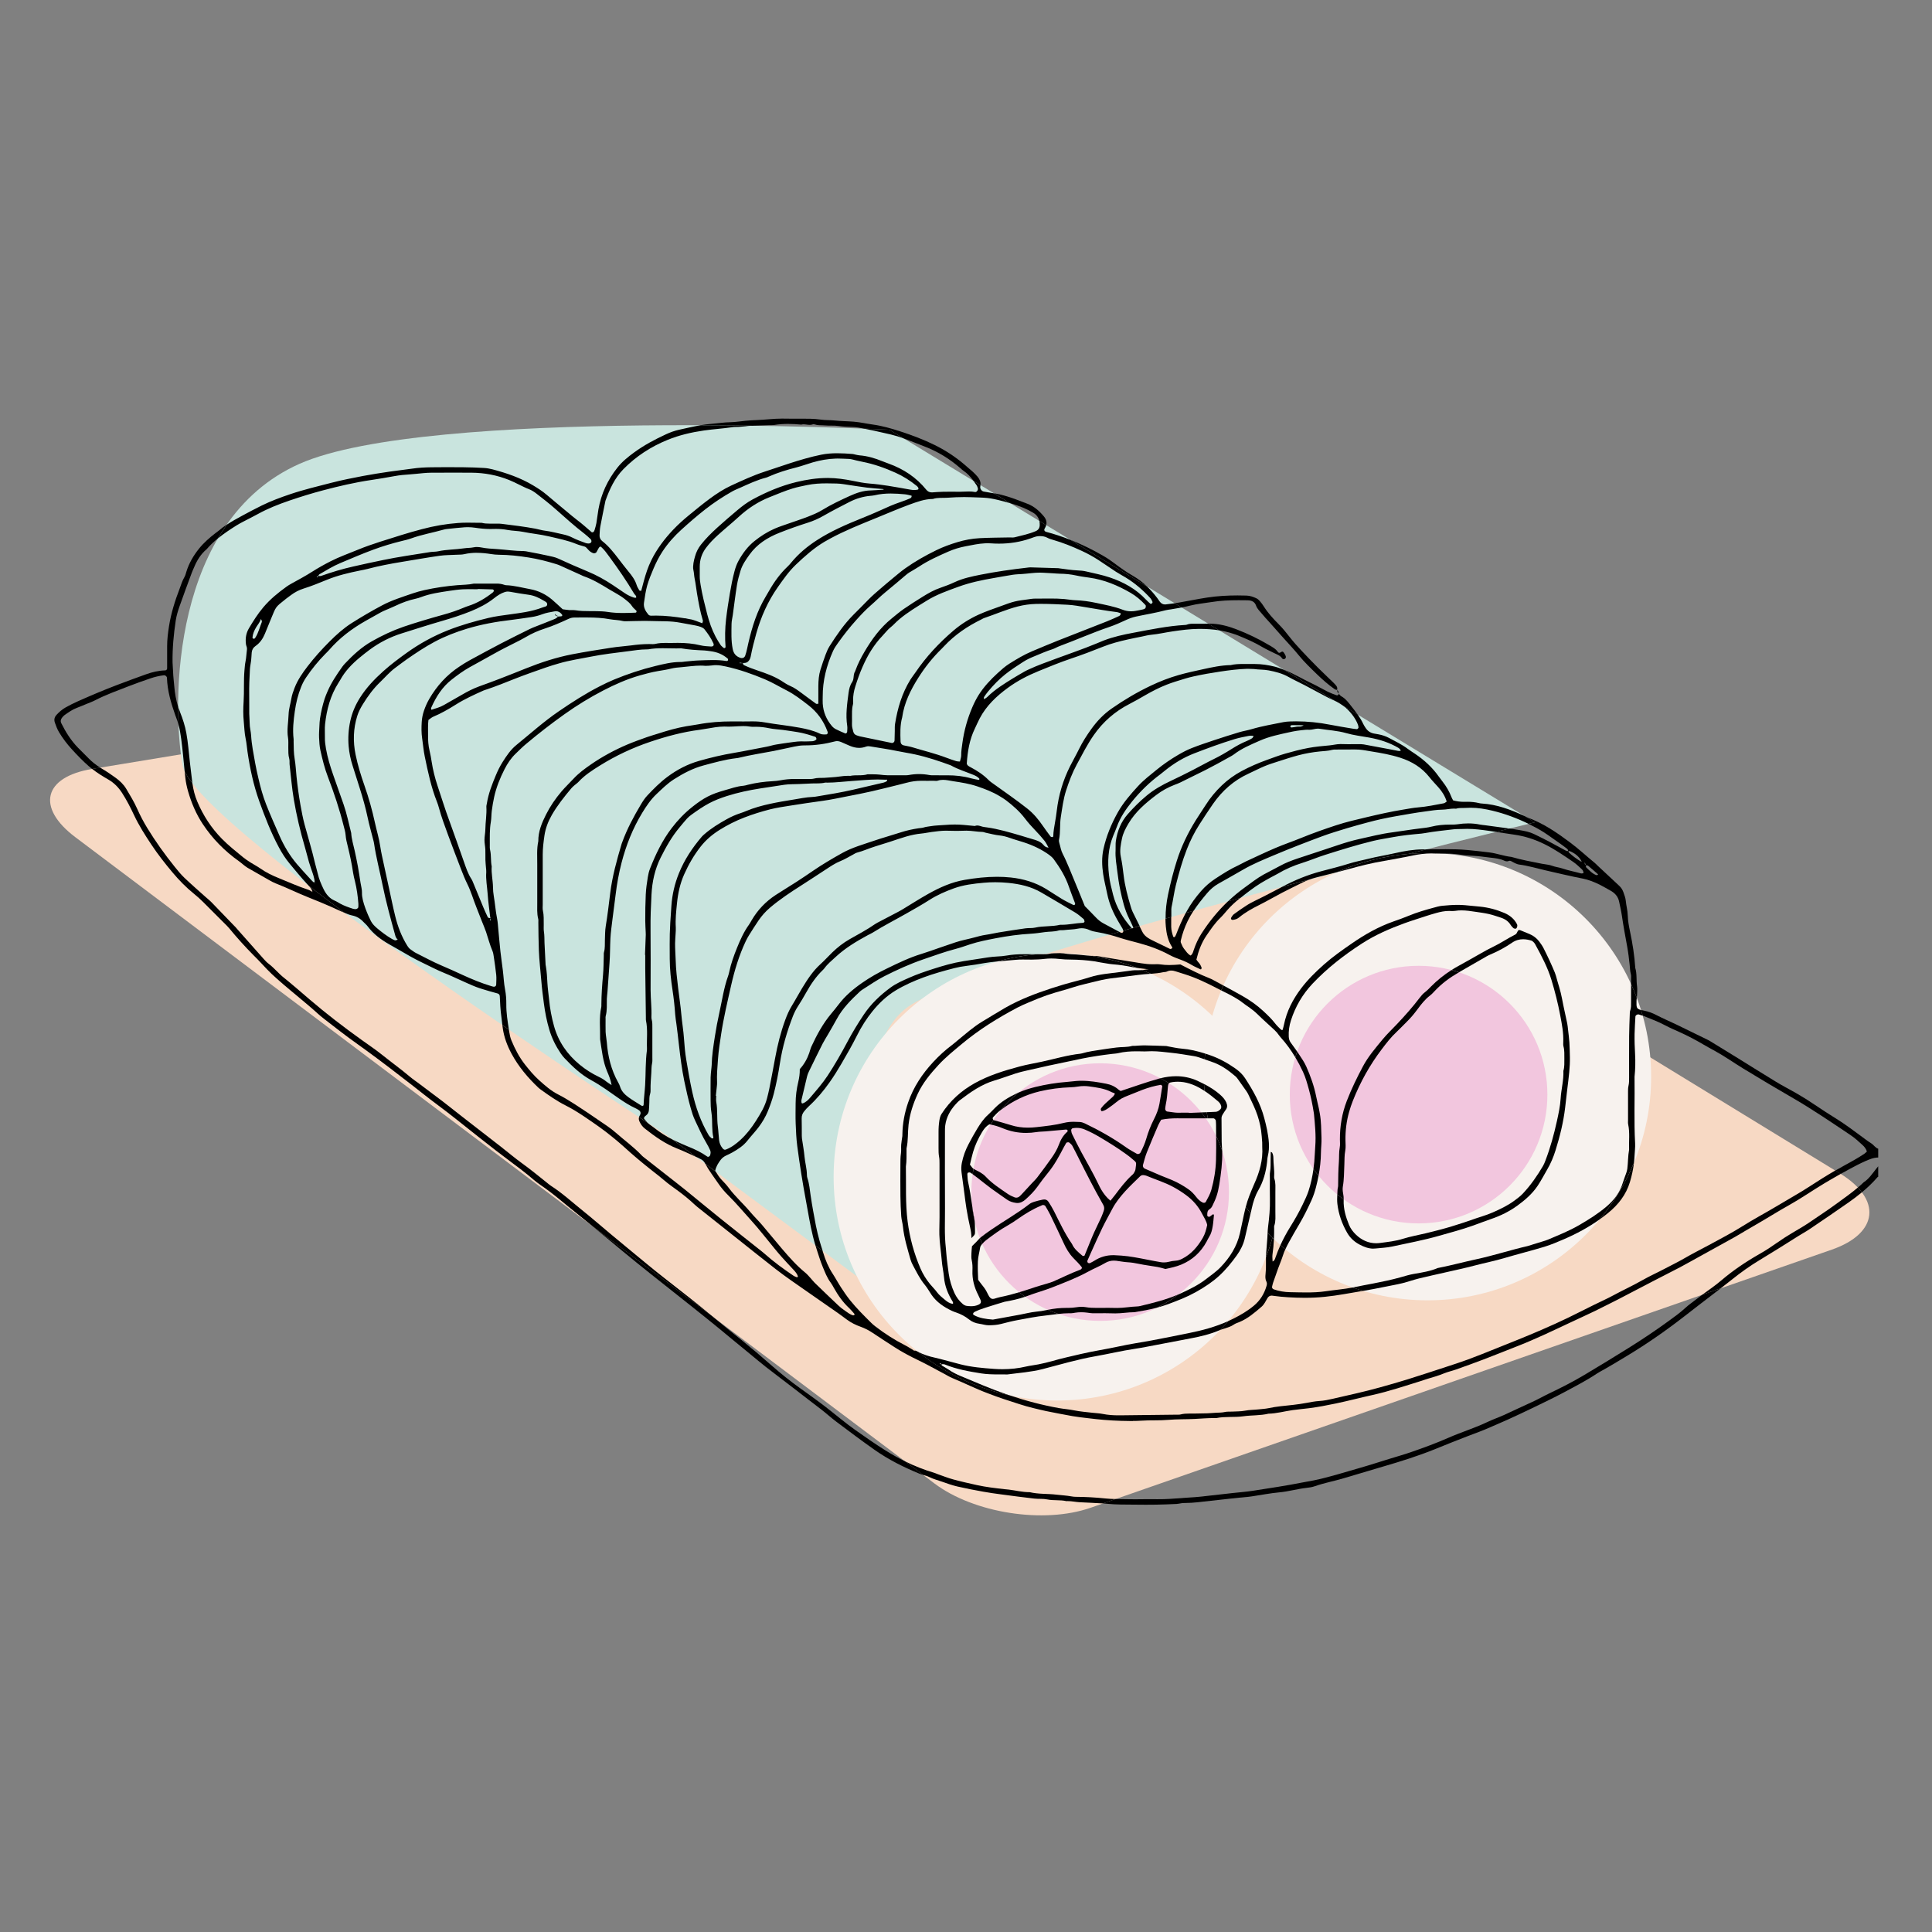 <svg xmlns="http://www.w3.org/2000/svg" id="Layer_1" data-name="Layer 1" viewBox="0 0 1080 1080"><rect x="0" y="0" width="1080" height="1080" fill="#808080" stroke="none"/><defs><style>      .cls-1 {        fill: #c9e4de;      }      .cls-1, .cls-2, .cls-3, .cls-4, .cls-5 {        stroke-width: 0px;      }      .cls-2 {        fill: #000;      }      .cls-3 {        fill: #f2c6de;      }      .cls-4 {        fill: #f7d9c4;      }      .cls-5 {        fill: #f7f2ee;      }    </style></defs><path class="cls-4" d="M609.54,842.88c-26.08,9.08-65.11,2.99-87.17-13.61L42.15,468.02c-22.07-16.6-17.87-33.7,9.38-38.18l429.45-70.7c27.25-4.49,68.43,3.56,91.98,17.98l455.63,278.87c23.55,14.42,21.51,33.46-4.57,42.55l-414.48,144.35"></path><path class="cls-1" d="M497.15,726.89s-34.22-136.78,12.44-165.41c46.66-28.63,348.4-101.79,348.4-101.79l-360.85-219.49s-258.19-12.72-329.74,19.09c-71.55,31.81-71.55,133.6-65.33,168.59,6.22,34.99,270.64,206.76,270.64,206.76l124.43,92.25"></path><path class="cls-5" d="M591,782.89c69.04,0,125-55.96,125-125s-55.96-125-125-125-125,55.96-125,125,55.96,125,125,125"></path><path class="cls-5" d="M798,726.89c69.04,0,125-55.96,125-125s-55.96-125-125-125-125,55.96-125,125,55.96,125,125,125"></path><path class="cls-3" d="M615,738.39c39.77,0,72-32.24,72-72s-32.23-72-72-72-72,32.24-72,72,32.23,72,72,72"></path><path class="cls-3" d="M793,683.89c39.76,0,72-32.24,72-72s-32.24-72-72-72-72,32.24-72,72,32.24,72,72,72"></path><path class="cls-2" d="M639.72,841.15c-2.19,0-4.38-.02-6.57-.05-4.56-.06-9.15.03-13.68-.43-.97-.1-1.93-.18-2.9-.25l7.03-2.45c2.32.06,4.64.05,6.96.1,1.37.03,2.73.04,4.1.04s2.81-.01,4.22-.04c.91-.02,1.81-.02,2.72-.02s1.82,0,2.74.01c.92,0,1.83.01,2.75.01,2.32,0,4.64-.03,6.96-.19,5.19-.36,10.38-.77,15.58-1.1,1.46-.09,2.91-.3,4.36-.46,5.01-.56,10.02-1.13,15.04-1.69,3.88-.43,7.78-.73,11.64-1.32,9.32-1.44,18.66-2.85,27.91-4.69,1.92-.38,3.85-.67,5.76-1.06,8.62-1.78,17.01-4.47,25.46-6.88,5.79-1.65,11.52-3.52,17.28-5.29,3.89-1.2,7.81-2.3,11.65-3.63,7.08-2.45,14.11-5.02,20.97-8.04,7.15-3.15,14.67-5.41,21.73-8.79,3.08-1.47,6.33-2.59,9.45-3.99,5.19-2.35,10.31-4.88,15.52-7.19,3.28-1.46,6.37-3.27,9.6-4.81,6.62-3.14,13.14-6.48,19.45-10.22,8.41-4.99,16.75-10.1,25.04-15.27,7.75-4.84,15.32-9.91,22.69-15.29,3.02-2.21,6.07-4.38,8.83-6.94,1.9-1.77,4.08-3.23,6.13-4.85,1.13-.89,2.29-1.76,3.45-2.61l10.34-3.6c-1.02.78-2.04,1.56-3.07,2.34-5.97,4.53-11.88,9.14-17.81,13.73-10.05,7.79-20.48,15.04-31.37,21.61-5.16,3.11-10.31,6.24-15.59,9.14-.43.23-.85.48-1.26.76-5.83,3.91-12.07,7.11-18.24,10.42-5.89,3.16-11.94,6.02-17.95,8.94-4.54,2.21-9.12,4.33-13.72,6.43-3.26,1.49-6.57,2.85-9.85,4.31-4.17,1.86-8.46,3.4-12.72,5.02-6.09,2.3-12.12,4.78-18.16,7.22-9.38,3.79-19.01,6.81-28.72,9.64-7.5,2.19-14.99,4.42-22.48,6.67-5.3,1.59-10.77,2.57-16.01,4.42-1.52.54-3.17.76-4.78.94-5.02.57-9.88,2-14.94,2.47-5.18.48-10.3,1.49-15.45,2.26-.64.1-1.29.2-1.93.25-6.97.59-13.91,1.48-20.86,2.2-4.86.5-9.69,1.25-14.6,1.25-.16,0-.31,0-.47,0h-.06c-1.43,0-2.85.46-4.28.54-3.74.19-7.49.33-11.24.39-2.21.03-4.43.05-6.64.05M516,824.47c-.69-.2-1.38-.41-2.04-.68-8.77-3.58-17.17-7.79-24.98-13.26-7.34-5.15-14.48-10.55-21.65-15.93-2.86-2.14-5.48-4.6-8.34-6.76-4.94-3.73-9.81-7.57-14.71-11.34-5.42-4.17-10.89-8.28-16.29-12.48-2.96-2.3-5.79-4.76-8.7-7.12-5.94-4.82-11.8-9.74-17.72-14.59-4.53-3.71-9.1-7.38-13.69-11.03-8.03-6.39-16.08-12.73-24.11-19.12-10.58-8.41-20.96-17.07-31.35-25.72-.34-.28-.68-.56-1.01-.84l67.08,50.46c.44.37.88.74,1.33,1.11,4.73,3.98,9.6,7.79,14.41,11.68,5.82,4.71,11.52,9.55,17.14,14.5,5.13,4.52,10.48,8.79,16.05,12.78,4.77,3.42,9.55,6.82,14.19,10.41,5.54,4.28,10.87,8.85,16.59,12.9,5.45,3.86,10.94,7.68,16.59,11.23,3.64,2.29,7.38,4.39,11.22,6.28l10,7.52M1040.82,666.51c-.67-.9-1.42-1.79-2.26-2.67,1.09-.93,2.16-1.89,3.19-2.89,2.96-1.9,4.84-4.79,6.96-7.47.4-.51.81-1,1.22-1.51v5.87c-.14.08-.32.12-.42.24-2.66,3.08-5.59,5.86-8.69,8.43M1029,656.23c-.13-.09-.27-.17-.41-.25l-2.64-1.62c1.63-.95,3.28-1.87,4.93-2.78,3.86-2.11,7.73-4.21,11.38-6.68.51-.35.93-.82,1.35-1.19-.49-1.65-1.5-2.76-2.57-3.74-2.15-1.98-4.32-3.96-6.78-5.58-5.16-3.4-10.24-6.93-15.43-10.28-5.2-3.36-10.41-6.72-15.76-9.81-9.6-5.54-19.11-11.2-28.57-16.97-5.28-3.22-10.33-6.82-15.77-9.8-2.14-1.17-4.29-2.33-6.39-3.57-4.49-2.65-9.09-5.06-13.85-7.19-2.53-1.13-5.08-2.23-7.52-3.53-3.9-2.08-8.01-3.63-12.09-5.27-.2-.08-.4-.15-.6-.22-.3-1.06-.61-2.12-.94-3.17.5.13,1.09.26,1.8.4,2.39.47,4.66,1.33,6.86,2.48,3.6,1.88,7.37,3.46,11.03,5.22,5.87,2.83,11.71,5.71,17.56,8.57.29.14.6.27.87.44,5.27,3.23,10.55,6.46,15.81,9.71,7.2,4.45,14.36,8.98,21.6,13.37,3.61,2.19,7.38,4.13,11.05,6.22,3.67,2.1,7.26,4.34,10.76,6.73,3.9,2.66,7.88,5.21,11.89,7.7,4.7,2.93,9.13,6.24,13.58,9.53,1.95,1.45,3.9,2.94,5.96,4.24,1.38.87,2.17,2.46,3.82,2.96v4.9c-2.68.04-5.1,1.09-7.47,2.14-2.83,1.25-5.56,2.72-8.29,4.17-1.74.92-3.46,1.88-5.17,2.85M914.98,557.75c-.98-2.61-2.05-5.18-3.2-7.7,0-.87,0-1.74,0-2.61,0-.98.12-2-.13-2.92-.48-1.75-.48-3.53-.67-5.31-.36-3.4-.78-6.79-1.39-10.15-1.06-5.76-2.13-11.52-2.97-17.33-.38-2.57-.99-5.11-1.51-7.66-.59-2.94-2.41-4.91-4.98-6.29-1.86-1-3.67-2.12-5.56-3.07-3.2-1.61-6.47-2.94-10.06-3.63-6.88-1.33-13.69-2.99-20.52-4.54-4.91-1.12-9.74-2.61-14.77-3.25-.79-.1-1.56-.44-2.3-.76-.74-.32-1.43-.79-2.16-1.14-.27-.13-.54-.23-.83-.23-.18,0-.36.04-.56.13-.32.15-.65.21-.98.21-.48,0-.96-.13-1.39-.34-2.56-1.22-5.32-1.45-8.07-1.76-3.07-.35-6.14-.85-9.22-.98-2.61-.11-5.22-.28-7.77-.71-3.39-.56-6.77-.57-10.16-.58-2.57-.16-5.15-.24-7.76-.24-3.58,0-7.13.15-10.64.45,3.42-.87,6.75-1.72,9.99-2.54,3.58-.03,7.17-.11,10.75-.11,4.07,0,8.14.1,12.2.47,4.05.37,8.09.85,12.12,1.33,4.23.51,8.21,2.07,12.43,2.53,5.63,1.66,11.4,2.68,17.14,3.83,1.91.38,3.93.47,5.73,1.15,1.85.7,3.8.86,5.64,1.48,3.39,1.15,6.92,1.79,10.37,2.75.11.03.22.04.34.04.35,0,.72-.1,1.07-.13.05-.94-.32-1.7-.91-2.23-1.56-1.43-3.09-2.93-4.83-4.12-5.25-3.57-10.46-7.19-16.22-9.99-5.34-2.6-10.83-4.4-16.69-5.22-3.42-.48-6.82-1.03-10.23-1.55,2.76-.68,5.29-1.31,7.57-1.87.46.06.91.13,1.37.19,2.26.32,4.5.73,6.75,1.14,2.09.39,4.1,1.04,6.02,1.96,5.57,2.69,11.03,5.58,16.44,8.57.62.34,1.2.74,1.91.74.09,0,.18,0,.27-.02.06-.71-.43-1.16-.9-1.52-1.55-1.19-3.12-2.35-4.73-3.45-3.63-2.49-7.12-5.22-10.96-7.33-1.84-1.01-3.7-1.97-5.58-2.88,2.33-.57,3.57-.87,3.57-.87l-5.61-3.41s.02.01.03.02c.59.27,1.16.6,1.77.83,8.67,3.18,16.16,8.33,23.49,13.8,4.84,3.6,9.22,7.73,13.89,11.52.5.41.93.91,1.41,1.36,4.04,3.78,8.07,7.58,12.14,11.33,1.12,1.03,1.89,2.24,2.37,3.63.53,1.54,1.16,3.1,1.31,4.69.26,2.75,1.03,5.4,1.11,8.2.09,3.07.66,6.15,1.3,9.17,1.42,6.69,2.48,13.43,2.91,20.26,1.02,3.32.5,6.79.99,10.17.25,1.75.04,3.57-.02,5.36-.01.38-.06.76-.1,1.14M886.58,483.66c-.01.28-.03.56-.02.83.01.15.08.34.19.44,1.76,1.65,3.37,3.51,5.75,4.32.02,0,.04,0,.05,0,.19,0,.47-.26.85-.45-1.88-1.63-3.69-3.24-5.56-4.78-.31-.26-.82-.26-1.26-.36M885.87,481.97s0,0,0,0c.05.58-.23,1.3.57,1.54-.18-.51-.37-1.03-.55-1.54,0,0-.01,0-.02,0M884.09,481.79s.06.04.1.06c.01-.01.03-.03.04-.04-.05,0-.09,0-.14-.01M876.72,475.82c.08.26.13.57.3.74,2.13,2.02,4.51,3.73,7.04,5.22,0-.16.04-.34-.03-.47-1.46-2.67-3.74-4.39-6.5-5.53-.07-.03-.15-.04-.23-.04-.18,0-.39.05-.58.08M51.48,429.84c-.61-.48-1.21-.97-1.8-1.48-3.33-2.9-6.36-6.06-9.34-9.3-2.76-3.01-5.23-6.22-7.33-9.74-1.01-1.7-1.69-3.5-2.33-5.36-.62-1.79-.18-3.18,1.02-4.46,1.45-1.55,3.03-2.94,4.91-4,2.27-1.28,4.59-2.44,6.98-3.5,7.15-3.18,14.35-6.24,21.66-9.02,5.48-2.09,10.98-4.11,16.51-6.09,3.38-1.21,6.87-2.04,10.49-2.13.75-.02,1.18-.49,1.18-1.2,0-4.08,0-8.16,0-12.24-.01-3.75.45-7.44,1.03-11.16,1.15-7.3,3.33-14.28,5.97-21.13.81-2.12,1.42-4.32,2.6-6.31.57-.96.85-2.11,1.18-3.2,1.47-4.74,3.93-8.93,7.01-12.79,2.66-3.33,5.85-6.09,9.19-8.69.52-.4,1.08-.74,1.57-1.17,1.51-1.32,3.11-2.5,4.76-3.6-1.73,2.48-3.36,5.03-4.89,7.63-2.25,1.84-4.38,3.84-6.31,6.08-3.2,2.69-5.35,6.11-6.94,9.92-.44,1.05-.95,2.08-1.34,3.14-2.31,6.26-4.67,12.51-6.87,18.82-.91,2.6-1.73,5.25-2.15,8.01-1.16,7.74-1.89,15.5-1.78,23.33.03,1.79.25,3.57.3,5.36.09,2.77.45,5.51.68,8.26.32,3.85.98,7.59,2.14,11.23,0,3.46.07,6.8.2,9.98-.36-1.31-.78-2.6-1.29-3.88-.18-.45-.35-.91-.51-1.37-2.38-6.78-4.41-13.63-4.65-20.88-.02-.73-.84-1.44-1.55-1.44-.04,0-.08,0-.12,0-2.6.32-5.13.91-7.61,1.76-4.16,1.42-8.3,2.89-12.4,4.48-6.22,2.43-12.51,4.67-18.46,7.74-1.59.82-3.29,1.42-4.94,2.11-1.8.75-3.61,1.51-5.43,2.2-2.47.94-4.58,2.48-6.72,3.97-.52.37-.95.89-1.36,1.39-.77.95-1.06,2-.47,3.18,2.49,4.98,5.42,9.66,9.32,13.67,1.93,1.99,3.95,3.9,5.87,5.89,1.96,2.03,4.16,3.72,6.52,5.23l-4.45.73s-.04,0-.05,0M758.94,399.44l-7.99-4.86c-1.26-.98-2.55-1.8-3.81-2.39-.17-.08-.34-.16-.51-.24l-28.86-17.55c5.44,2.16,10.45,5.23,15.73,7.71,2.94,1.38,5.74,3.07,8.66,4.52,1.6.79,3.28,1.42,4.97,2.01.12.04.24.06.35.06.46,0,.79-.36.97-.85.41.46.76,1.04,1.27,1.32,2.68,1.46,4.31,3.9,6.14,6.2,1.07,1.34,2.1,2.68,3.07,4.08M747.44,385.65c-.43-.1-.93-.1-1.27-.34-3.62-2.52-6.93-5.43-10.08-8.49-3.5-3.4-7.04-6.76-10.13-10.58-2.56-3.16-5.38-6.1-8.09-9.14-2.81-3.16-5.61-6.32-8.43-9.47-1.3-1.45-2.67-2.85-3.88-4.37-1.2-1.52-2.75-2.79-3.41-4.71-.74-2.16-2.45-2.91-4.58-2.97-.49-.01-.98-.02-1.47-.02-1.26-.02-2.51-.03-3.77-.03-5.09,0-10.18.2-15.22,1.04-4.01.67-8.07.99-12.02,2.02-1.51.39-3.04.71-4.58,1l-3.89-2.37c.77-.11,1.54-.23,2.3-.36,5.3-.91,10.56-2.01,15.87-2.82,5.63-.86,11.31-1.19,16.99-1.19,1.64,0,3.29.03,4.94.08,1.98.06,3.85.68,5.62,1.53.71.34,1.36.91,1.88,1.51.85.98,1.64,2.04,2.33,3.14,2.28,3.61,5.14,6.72,8.14,9.72,2.31,2.31,4.34,4.84,6.34,7.4,2,2.56,4.19,4.99,6.41,7.37,3,3.22,6.06,6.39,9.17,9.5,2.88,2.88,5.86,5.66,8.78,8.5.58.57,1.15,1.16,1.64,1.81.48.66.67,1.43.4,2.24M717.56,368.47c-.34,0-.67-.15-.89-.49-1.06-1.61-2.8-2.1-4.37-2.89-2.18-1.1-4.43-2.08-6.53-3.32-4.35-2.6-8.97-4.61-13.65-6.52-1.05-.43-2.14-.78-3.22-1.13-2.43-.79-4.88-1.36-7.36-1.76l-6.17-3.75c.23,0,.47,0,.7,0,5.29,0,10.35,1.35,15.23,3.23,6.22,2.4,12.26,5.3,18.01,8.72,1.79,1.06,3.74,2.02,4.99,3.85.26.38.53.52.81.52.41,0,.84-.3,1.26-.56.15-.09.29-.13.42-.13.33,0,.62.23.82.5.38.52.7,1.09.98,1.68.37.78.28,1.33-.21,1.77-.22.2-.52.31-.81.31M641.14,327.78l-42.69-25.97c6.27,2.49,12.33,5.48,18.21,8.87,2.25,1.3,4.42,2.78,6.5,4.35,3.26,2.46,6.58,4.82,10.12,6.85,2.91,1.66,5.5,3.65,7.86,5.9M584.83,293.53l-3.82-2.32c-.44-1.91-1.58-3.46-3.47-4.59-1.82-1.08-3.7-2.03-5.66-2.84-2.36-.98-4.77-1.79-7.21-2.51l-9.05-5.51c.2.03.39.06.59.09,1.79.26,3.51.71,5.23,1.19,4.4,1.22,8.63,2.94,12.89,4.57,3.79,1.44,6.68,4.05,9.21,7.07,1.26,1.51,1.73,3.16,1.3,4.86M548.09,271.19l-3.88-2.36c-1.55-2.1-3.25-4.06-5.47-5.55-.67-.45-1.28-1.01-1.89-1.55-6.18-5.43-13.13-9.58-20.84-12.46-1.53-.57-3.03-1.19-4.55-1.79-2.1-.83-4.21-1.66-6.34-2.42l-7.97-4.85s-5.12-.25-14.12-.6c-1.03-.21-2.06-.4-3.1-.59-1.27-.23-2.58-.33-3.88-.36-2.44-.04-4.86-.17-7.29-.52-2.56-.37-5.21-.09-7.81-.33-1.77-.16-3.6.09-5.34-.53-.22-.08-.48-.12-.73-.12s-.49.03-.7.11c-.51.17-1.02.23-1.53.23-.57,0-1.15-.08-1.72-.15-.57-.07-1.15-.15-1.72-.15-.43,0-.86.04-1.28.16-2.47-.23-4.94-.39-7.41-.39s-5.12.17-7.67.59c-.49.08-.99.09-1.5.09h-.18c-.06,0-.12,0-.19,0-.19,0-.38,0-.58,0-3.26.1-6.52.2-9.77.32-9.19-.14-18.92-.23-29.01-.27,1.91-.32,3.83-.58,5.76-.74,3.72-.31,7.42-.89,11.18-.95,2.75-.05,5.5-.55,8.25-.79,1.94-.17,3.89-.32,5.85-.38,4.82-.16,9.61-.83,14.44-.83.39,0,.78,0,1.16.01,1.04.02,2.08.03,3.12.03.82,0,1.65,0,2.48,0,.82,0,1.64,0,2.47,0,.25,0,.5,0,.75,0,3.91.02,7.81-.07,11.71.51,2.57.38,5.21.23,7.79.5,3.57.38,7.15.38,10.72.67,3.56.29,7.07,1.11,10.62,1.6,5.19.71,10.22,2.16,15.15,3.76,6.65,2.16,13.22,4.61,19.51,7.72,6.76,3.34,12.93,7.56,18.53,12.61.85.77,1.77,1.44,2.6,2.22.95.89,1.89,1.81,2.72,2.8,1.15,1.37,1.89,2.92,1.66,4.77"></path><path class="cls-2" d="M616.58,840.43c-4.39-.32-8.79-.42-13.18-.68-2.18-.13-4.33-.63-6.53-.63-.25,0-.5,0-.76.02-3.51-.81-7.14-.22-10.69-.95-2.37-.49-4.88-.2-7.3-.48-6.14-.71-12.27-1.51-18.39-2.33-3.39-.45-6.78-.92-10.14-1.53-4.81-.87-9.61-1.78-14.37-2.88-2.85-.66-5.63-1.64-8.39-2.62-2.45-.87-4.98-1.49-7.34-2.67-1.09-.55-2.3-.86-3.5-1.21l-10-7.52c5.21,2.55,10.6,4.7,16.22,6.35.62.18,1.21.48,1.82.7,2.92,1.02,5.81,2.18,8.79,2.99,4.39,1.2,8.84,2.2,13.29,3.18,5.09,1.12,10.26,1.71,15.43,2.29.81.09,1.62.15,2.43.24,3.8.46,7.53,1.43,11.39,1.43.08,0,.15,0,.23,0,4.95,1.19,10.05.79,15.06,1.4,2.74.33,5.5.45,8.23.95.8.15,1.61.25,2.42.25,5.54.03,11.05.34,16.57.91,1.9.2,3.82.29,5.74.34l-7.03,2.45M633.15,794.38c-2.14,0-4.29-.07-6.43-.12-3.25-.08-6.51-.29-9.75-.55-2.91-.23-5.82-.59-8.73-.93-2.91-.35-5.83-.65-8.71-1.16-4.96-.87-9.9-1.85-14.84-2.84-2.23-.45-4.43-1.05-6.66-1.56-5.72-1.31-11.23-3.35-16.81-5.11-2.95-.93-5.83-2.07-8.73-3.14-6.87-2.55-13.42-5.86-20.18-8.65-1.65-.68-3.18-1.65-4.76-2.49-4.76-2.5-9.43-5.16-14.28-7.49-4.55-2.17-9.01-4.54-13.26-7.29-4.11-2.65-8.21-5.3-12.28-8.02-2.05-1.37-4.19-2.49-6.51-3.32-2.78-.99-5.41-2.27-7.79-4.03-1.7-1.25-3.38-2.54-5.12-3.75-5.88-4.11-11.78-8.18-17.65-12.29-5.73-4.02-11.55-7.93-17.07-12.24-8.09-6.3-16.08-12.72-24.11-19.09-5.99-4.76-11.98-9.52-17.97-14.28-1.15-.91-2.32-1.81-3.38-2.82-2.84-2.7-5.89-5.14-9.03-7.48-2.61-1.95-5.33-3.77-7.79-5.9-2.1-1.82-4.29-3.5-6.47-5.2-5.64-4.43-11.13-9.02-16.42-13.88-1.92-1.76-3.95-3.39-5.96-5.05-4.9-4.07-10.15-7.67-15.41-11.22-3.51-2.37-7.11-4.65-10.89-6.54-4.85-2.43-9.22-5.51-13.59-8.65-.53-.38-1.07-.75-1.54-1.2-5.96-5.63-11.19-11.84-15.09-19.09-2.41-4.47-4.17-9.16-4.89-14.25-.08-.58-.16-1.15-.24-1.73,1.23.85,2.44,1.68,3.66,2.52.07.45.14.9.21,1.35.25,1.6.59,3.24,1.21,4.72,2,4.82,4.4,9.45,7.65,13.57,2.43,3.07,4.94,6.09,7.85,8.7,3.26,2.93,6.54,5.85,10.53,7.88,3.18,1.62,6.25,3.5,9.27,5.43,4.52,2.91,8.97,5.92,13.4,8.97,3.22,2.21,6.57,4.31,9.48,6.89,4.87,4.31,10.19,8.1,14.67,12.86.33.35.71.67,1.1.97,5.89,4.62,11.79,9.24,17.69,13.86,1.79,1.41,3.59,2.8,5.36,4.24,6.69,5.45,13.35,10.95,20.07,16.36,7.61,6.12,15.28,12.16,22.92,18.23.51.41,1.02.82,1.5,1.25,5.12,4.56,10.65,8.59,16.33,12.41.53.36,1.17.54,1.78.77.01,0,.03,0,.04,0,.1,0,.26-.1.34-.18.09-.1.19-.3.15-.41-.48-1.42-1.43-2.52-2.43-3.59-2.22-2.38-4.45-4.76-6.62-7.18-1.41-1.57-2.76-3.2-4.1-4.83-4.36-5.26-8.52-10.71-13.11-15.76-4.16-4.58-8.11-9.35-12.52-13.7-2.08-2.05-4.02-4.3-5.66-6.71-2.48-3.65-5.19-7.16-7.32-11.04l5.83,4.32c1.01,1.63,2.01,3.26,3.37,4.67,1.35,1.4,2.72,2.82,3.87,4.38,3.58,4.87,8.16,8.85,12.02,13.46,2.09,2.5,4.45,4.75,6.57,7.23,3.8,4.45,7.46,9.02,11.27,13.47,4.03,4.7,8.11,9.35,12.94,13.28,1.13.92,2.06,2.07,3.06,3.15.77.83,1.45,1.77,2.26,2.56,4.33,4.19,8.67,8.38,13.05,12.51,1.18,1.11,2.46,2.15,3.81,3.04,1.48.98,2.85,2.21,4.64,2.63.02,0,.04,0,.06,0,.21,0,.49-.22.69-.37.06-.04,0-.35-.08-.46-.97-1.1-1.88-2.25-2.95-3.25-3.5-3.26-6.18-7.11-8.51-11.25-.56-.99-1.08-2.02-1.77-2.93-2.1-2.77-3.28-5.99-4.59-9.15-.62-1.5-1.18-3.04-1.68-4.58-.77-2.35-1.55-4.71-2.26-7.08l3.96,2.94c.1.31.2.63.29.94,1.28,4.23,2.96,8.26,5.4,11.98,1.6,2.45,2.97,5.06,4.57,7.51,1.6,2.45,3.23,4.87,5.07,7.18,3.68,4.6,7.85,8.71,12.02,12.84.69.68,1.45,1.3,2.23,1.9,5.17,3.99,10.65,7.5,16.48,10.46,1.73.88,3.36,1.98,5.03,2.96-.06.04-.11.07-.15.09l.03.07c.2-.07.39-.1.57-.1.62,0,1.17.33,1.72.61.02.01.05.02.07.03,14.75,11.76,32.22,20.25,51.32,24.38,8.94,3.03,18.03,5.42,27.31,7.09,2.88.52,5.82.7,8.68,1.29,3.36.69,6.76.94,10.15,1.34,1.94.23,3.91.27,5.82.66,2.93.59,5.87.78,8.84.78.3,0,.59,0,.89,0,10.59-.12,21.19-.24,31.78-.37.04,0,.07,0,.11,0,.13,0,.26,0,.38,0,.13,0,.26,0,.39,0,.36,0,.72-.02,1.06-.11,1.67-.45,3.36-.51,5.06-.51.32,0,.64,0,.96,0,.32,0,.64,0,.96,0,.27,0,.54,0,.81,0,2.44-.04,4.89-.05,7.33-.14,1.62-.05,3.24-.25,4.87-.32,1.62-.07,3.23-.04,4.86-.41,1.25-.29,2.59-.15,3.89-.22,2.44-.14,4.92-.05,7.3-.51,2.58-.5,5.19-.46,7.77-.75,1.77-.2,3.55-.28,5.32-.64,2.23-.45,4.48-.85,6.74-1.09,4.86-.51,9.71-.97,14.52-1.87,2.4-.45,4.81-.92,7.24-1.07,2.63-.16,5.17-.69,7.7-1.28,8.72-2.02,17.48-3.9,26.11-6.31,5.17-1.44,10.35-2.9,15.48-4.5,7.3-2.28,14.57-4.68,21.84-7.06,4.02-1.32,8.06-2.61,12.03-4.08,5.04-1.87,10.03-3.88,15.01-5.88,8.76-3.52,17.55-6.98,26.22-10.75,4.93-2.14,9.83-4.34,14.66-6.68,4.84-2.35,9.63-4.79,14.45-7.18,3.65-1.8,7.38-3.45,10.95-5.39,5.3-2.88,10.79-5.36,16.03-8.36,4.23-2.42,8.72-4.4,13.03-6.7,3.45-1.84,6.98-3.51,10.36-5.48,4.5-2.62,9.16-4.96,13.75-7.43,3.3-1.78,6.58-3.58,9.88-5.35,6.17-3.31,11.97-7.25,18.08-10.66,6.83-3.81,13.53-7.85,20.26-11.81,2.66-1.57,5.33-3.14,7.92-4.84,4.83-3.16,9.71-6.23,14.7-9.13l2.64,1.62c.14.08.28.17.41.25-.55.32-1.11.63-1.66.95-2.55,1.45-5.09,2.91-7.6,4.42-6.71,4.02-13.12,8.51-19.96,12.32-4.84,2.69-9.54,5.63-14.31,8.44-3.37,1.98-6.75,3.94-10.13,5.91-1.83,1.07-3.62,2.2-5.47,3.23-8.4,4.67-16.8,9.3-25.21,13.95-1.85,1.02-3.7,2.07-5.58,3.05-4.92,2.55-9.86,5.05-14.78,7.61-6.65,3.45-13.28,6.95-19.94,10.39-3.76,1.94-7.56,3.79-11.35,5.69-.44.22-.87.45-1.31.66-4.72,2.21-9.42,4.46-14.16,6.63-4.89,2.24-9.7,4.63-14.62,6.82-4.61,2.06-9.21,4.12-13.91,5.96-6.52,2.55-13.01,5.18-19.55,7.68-5.17,1.98-10.39,3.85-15.61,5.7-2.15.76-4.4,1.24-6.51,2.09-3.03,1.22-6.12,2.2-9.27,3.07-1.1.3-2.16.75-3.25,1.08-9.18,2.84-18.27,5.93-27.68,8.01-6.83,1.51-13.6,3.3-20.46,4.73-4.94,1.03-9.89,2-14.91,2.63-3.07.39-6.15.64-9.21,1.07-4.51.64-8.92,1.9-13.51,2-4.62,1.11-9.39.78-14.06,1.45-4.99.72-10.1-.01-15.09,1-.45-.01-.9-.01-1.34-.01-3.62,0-7.23.31-10.85.5-4.87.25-9.75.07-14.64.51-5.01.45-10.09.1-15.14.46-1.6.11-3.21.15-4.82.15M682.16,743.41c1.49-1.59,2.93-3.21,4.34-4.87,1-.45,1.99-.91,2.97-1.41,4.11-2.05,8-4.35,11.51-7.29,3.47-2.91,5.75-6.6,7-10.94.23-.79.38-1.62-.02-2.39-.71-1.37-.66-2.79-.51-4.28.19-1.94.3-3.91.23-5.85-.04-1.19-.04-2.38,0-3.56,1.37-3.55,2.58-7.18,3.62-10.88.28.26.56.54.84.8-.14,2.84-.4,5.67-.81,8.49-.18,1.27.02,2.59.05,3.95,1.18-.45,1.36-1.49,1.65-2.32.81-2.33,1.73-4.6,2.74-6.83.9.79,1.82,1.56,2.74,2.32-.51,1.11-.96,2.25-1.33,3.42-.79,2.48-1.83,4.87-2.72,7.32-.95,2.6-1.86,5.22-2.76,7.84-.26.77-.43,1.57-.61,2.36-.14.61.31,1.23.97,1.47,2.95,1.04,6.05,1.53,9.12,1.58,3,.05,6,.15,9.01.15,3.68,0,7.35-.14,11.01-.69,4.99-.75,10.03-1.11,14.99-2.08,1.9.67,3.82,1.3,5.75,1.89-3.56.62-7.13,1.21-10.7,1.83-3.52.62-7.08,1.11-10.63,1.48-3.74.39-7.48.56-11.23.56-3.09,0-6.18-.11-9.27-.3-2.76-.17-5.52-.41-8.26-.81-.16-.02-.32-.04-.48-.07-.19-.03-.37-.05-.55-.05-1.03,0-1.82.57-2.33,1.45-.98,1.7-1.81,3.51-3.31,4.8-3.83,3.29-7.66,6.61-12.41,8.56-1.05.43-2.19.76-3.1,1.41-1.51,1.07-3.22,1.54-4.91,2.12-.85.29-1.74.49-2.57.82M398.49,736.07l-67.08-50.46c-5.93-4.91-12.01-9.64-17.93-14.58-3.76-3.13-7.61-6.1-11.65-8.85-2.42-1.65-4.59-3.65-6.86-5.5-2.77-2.27-5.65-4.4-8.53-6.54-6.4-4.78-12.72-9.66-18.98-14.62-7.92-6.27-15.75-12.64-23.88-18.65-4.58-3.39-9.01-6.99-13.51-10.49-8.23-6.4-16.5-12.75-24.92-18.9-3.55-2.59-7.16-5.11-10.69-7.73-3.27-2.43-6.49-4.92-9.7-7.42-2.44-1.9-4.95-3.73-7.23-5.82-3.72-3.42-7.66-6.57-11.5-9.84-2.48-2.11-5.02-4.13-7.48-6.27-5.7-4.95-7.56-6.6-12.67-12.15-1.32-1.44-2.72-2.81-4.09-4.19-4.82-4.86-9.39-9.94-13.74-15.23-.83-1-1.79-1.9-2.71-2.82-3.92-3.93-7.83-7.85-11.76-11.76-1.62-1.61-3.3-3.13-5.09-4.57-4.45-3.59-8.44-7.67-12.11-12.05-4.18-5-8.21-10.12-11.8-15.55-3.51-5.3-6.94-10.65-9.65-16.43-2.01-4.28-4.16-8.48-6.74-12.47-1.99-3.07-4.43-5.56-7.63-7.41-3.14-1.81-6.22-3.71-9.08-5.95.02,0,.04,0,.05,0l4.45-.73c.53.34,1.06.67,1.6.98,2.38,1.41,4.66,3,6.91,4.61,2.4,1.72,4.57,3.75,6.08,6.29,2.17,3.64,4.39,7.28,6.11,11.14,1.66,3.74,3.55,7.34,5.67,10.8,4.6,7.51,9.71,14.67,15.23,21.53,1.73,2.16,3.49,4.33,5.48,6.23,3.77,3.6,7.71,7.02,11.58,10.5,1.21,1.09,2.51,2.09,3.64,3.25,4.55,4.67,9.06,9.38,13.58,14.08.34.35.63.75.95,1.11,4.86,5.48,9.71,10.97,14.58,16.44.87.97,1.77,1.95,2.81,2.72,1.85,1.37,3.39,3.05,5.04,4.62.83.79,1.6,1.64,2.48,2.35,5.2,4.18,10.23,8.56,15.3,12.91,9.28,7.96,18.97,15.38,28.89,22.5,3.97,2.85,8.04,5.57,11.85,8.63,5.08,4.08,10.37,7.88,15.35,12.09,1.74,1.47,3.65,2.74,5.47,4.11,4.3,3.23,8.61,6.43,12.88,9.7,3.49,2.67,6.9,5.44,10.37,8.13,7.32,5.7,14.67,11.37,21.99,17.07,3.98,3.1,7.83,6.39,11.92,9.34,4.76,3.43,9.29,7.15,13.87,10.81.77.61,1.5,1.27,2.32,1.8,6.46,4.15,12.1,9.36,18.07,14.14,5.2,4.18,10.23,8.57,15.35,12.85,3.25,2.72,6.51,5.42,9.78,8.11,6.8,5.57,13.51,11.26,20.44,16.65,9.06,7.05,18.1,14.11,26.91,21.46M951.58,723.76c3.57-2.61,7.22-5.09,10.6-7.97,6.6-5.62,13.76-10.44,21.28-14.73,1.84-1.05,3.66-2.13,5.43-3.3,2.99-1.98,5.9-4.09,8.91-6.03,2.6-1.68,5.29-3.2,7.94-4.81,1.67-1.01,3.37-1.98,4.98-3.08,5.37-3.69,10.84-7.22,16.1-11.09,3.96-2.92,8-5.72,11.74-8.91.84.89,1.59,1.78,2.26,2.67-2.4,2-4.9,3.88-7.47,5.68-7.2,5.07-14.5,9.99-21.79,14.92-2.02,1.37-4.19,2.53-6.26,3.83-7.17,4.52-14.33,9.05-21.59,13.41-5.45,3.27-10.63,6.98-15.59,10.96-2.05,1.64-4.12,3.25-6.2,4.85l-10.34,3.6M894.32,681.57c7.82-9.45,14.29-20.07,19.08-31.55-.43,3.62-1.2,7.19-2.26,10.73-2.16,7.17-6.54,12.71-12.19,17.3-1.51,1.23-3.05,2.4-4.62,3.52M388.83,646.58c-3.35-1.52-6.68-3.12-10.1-4.46-6.77-2.65-12.59-6.77-18.24-11.23-1.33-1.05-2.23-2.3-2.94-3.8-.45-.94-.57-1.76-.32-2.61,1.7,1.12,3.29,2.17,4.74,3.12.13.13.26.25.4.37.97.86,2.11,1.53,3.13,2.34,3.25,2.63,6.76,4.85,10.47,6.73l12.88,9.54M682.65,553.64c-.74-.37-1.47-.74-2.2-1.12-5.93-3.09-11.95-5.98-18.35-7.97-1.55-.48-3.11-.96-4.65-1.48-.92-.31-1.83-.52-2.74-.52-.82,0-1.64.17-2.47.58-.55.27-1.28.18-1.91.32-2.29.5-4.62.73-6.95.91-1.56-.72-3.14-1.41-4.74-2.07.53-.05,1.06-.13,1.59-.26.49-.12,1-.15,1.41-.15.17,0,.32,0,.44,0,.13,0,.22,0,.29,0,.01,0,.02,0,.03,0-1.97-.26-4.35-.45-6.81-.82-8.12-3.1-16.66-5.38-25.5-6.74.92.06,1.85.1,2.77.1.81,0,1.62.21,2.42.34,7.55,1.24,15.09,2.52,22.65,3.71,2.12.34,4.27.56,6.43.56.29,0,.58,0,.87-.01.52-.01,1.05-.03,1.58-.03.62,0,1.24.03,1.84.12,1.67.25,3.33.35,5,.35,2.06,0,4.12-.15,6.19-.33,5.35,2.76,10.7,5.54,16.33,7.73.76.3,1.49.67,2.2,1.06,1.82.99,3.64,1.97,5.46,2.96-.41.91-.81,1.83-1.2,2.76M671.3,541.88c-.09,0-.19-.01-.25-.04-1.61-.78-3.29-1.46-4.81-2.38-1.97-1.19-4.01-2.15-6.16-2.95-2.13-.79-4.28-1.58-6.26-2.66-5.48-2.99-11.28-5.08-17.28-6.69-3.61-.97-7.26-1.86-10.81-3.01-1.84-.6-3.69-1.15-5.55-1.64,1.82-.53,3.67-1.07,5.51-1.61.31.16.62.33.93.49.08.04.16.05.26.05.21,0,.45-.07.65-.11.26-.05.48-.68.43-1.1,1.54-.45,3.1-.89,4.65-1.34.08.03.18.05.26.05,0,0,.02,0,.03,0,.2-.01.37-.11.44-.26,1.21-.35,2.41-.69,3.62-1.04.53,1.06,1.05,2.12,1.58,3.18.74,1.51,1.9,2.65,3.28,3.54.95.62,1.98,1.12,3.01,1.62,3.06,1.51,6.13,3.02,9.22,4.48.05.02.1.03.16.03.22,0,.51-.13.73-.23.36-.15.48-.49.27-.83-2.3-3.5-3.15-7.46-3.51-11.53-.13-1.46-.2-2.93-.21-4.39,1.07-.3,2.15-.6,3.22-.9,0,1.79,0,3.57,0,5.36,0,1.98.54,3.85,1.15,5.71.03.09.25.14.39.16.06,0,.13.01.19.01.11,0,.22-.02.25-.07.26-.39.53-.8.7-1.24,1.59-4.17,3.35-8.26,5.44-12.21,1.45-.4,2.91-.81,4.36-1.21-1.22,1.87-2.34,3.8-3.33,5.84-1.65,3.41-2.87,6.91-3.74,10.56-.11.46-.18,1.02-.01,1.42.51,1.19.99,2.46,1.79,3.45,1.09,1.36,2.04,2.95,3.65,3.76,1.15-.8,1.36-1.93,1.71-2.99,1.1-3.25,2.48-6.36,4.35-9.27,4.28-6.66,9.2-12.71,14.86-18.08,2.31-.63,4.61-1.25,6.92-1.88-.15.12-.3.24-.46.36-2.43,1.93-4.7,3.99-6.75,6.33-1.29,1.47-2.51,3.02-3.9,4.36-3.1,2.97-5.45,6.48-7.85,9.97-2.8,4.08-4.48,8.64-5.65,13.49.42.56.76,1.12,1.2,1.57.81.84,1.33,1.85,1.71,2.93.08.23-.11.58-.22.85,0,.02-.08.04-.16.04M594.62,532.94c-1.2-.03-2.41-.05-3.62-.05-1.02,0-2.04.01-3.06.04,1.01-.09,2.03-.08,3.04-.16.32-.03.64-.04.97-.04.9,0,1.79.1,2.67.22M688.97,514.24c-.26,0-.63-.2-.76-.42-.13-.22-.1-.68.05-.9.44-.67.87-1.42,1.49-1.88,2.23-1.64,4.51-3.23,6.83-4.74,3.55-2.31,7.51-3.88,11.23-5.9,2.43-1.32,4.95-2.49,7.38-3.83.53-.29,1.06-.58,1.6-.87,5.12-1.36,10.19-2.7,15.21-4.03-1.33.48-2.62,1.03-3.89,1.67-3.79,1.89-7.62,3.72-11.37,5.68-4.33,2.26-8.55,4.75-12.92,6.93-3.96,1.97-7.78,4.11-11.19,6.92-1.04.86-2.28,1.23-3.59,1.36-.01,0-.03,0-.05,0M192.56,510.24c-.53-.23-1.06-.46-1.59-.67-1.81-.73-3.55-1.64-5.33-2.42-4.32-1.9-8.68-3.71-13.08-5.45-6.21-2.45-12.18-5.46-18.42-7.87-1.21-.47-2.36-1.09-3.49-1.73-4.12-2.32-8.22-4.66-12.3-7.03-.84-.49-1.59-1.13-2.36-1.73-.77-.59-1.49-1.26-2.29-1.82-8.06-5.71-14.88-12.59-20.35-20.87-3.73-5.64-6.31-11.73-8.18-18.18-.73-2.51-1.27-5.06-1.56-7.64-.13-1.22-.26-2.44-.39-3.67.94,1.96,2.4,4.2,4.33,6.67.49,3.56,1.36,7.05,2.77,10.35,3.28,7.71,7.78,14.66,13.67,20.66,3.65,3.73,7.74,6.96,11.76,10.27,1.38,1.13,2.88,2.12,4.39,3.08,1.78,1.14,3.69,2.09,5.42,3.31,3.22,2.26,6.72,3.95,10.36,5.41,5.44,2.17,10.76,4.66,16.36,6.44.84.27,1.61.8,2.38,1.23-.31-1.34-1.1-2.38-1.97-3.34,6.4,4.91,13.05,9.92,19.87,14.99M174.7,498.61s.09.05.14.07c-.02-.04-.04-.07-.06-.11-.03.01-.06.02-.08.03"></path><path class="cls-2" d="M459.81,699.2l-3.96-2.94c-.51-1.68-.98-3.36-1.4-5.07-1.6-6.49-2.64-13.08-3.86-19.64-1.92-10.23-3.55-20.51-4.91-30.83-.55-4.21-.72-8.43-.89-12.65-.15-3.74-.04-7.5-.03-11.25.01-4.09.54-8.13,1.49-12.09.54-2.24.86-4.46.84-7.09,2.46-2.74,4.13-5.71,5.26-8.97.43-1.23.7-2.52,1.25-3.69,3.02-6.51,6.42-12.81,11.07-18.35,1.36-1.62,2.71-3.26,3.98-4.95,3.67-4.88,8.25-8.76,13.22-12.22,4.42-3.09,9.1-5.72,13.94-8.07,6.3-3.05,12.59-6.12,19.32-8.16,3.27-.99,6.47-2.19,9.71-3.3,3.08-1.05,6.16-2.1,9.25-3.15,3.4-1.15,6.94-1.74,10.39-2.69,2.2-.6,4.39-1.21,6.66-1.53,2.41-.34,4.79-.94,7.2-1.33,4.97-.81,9.95-1.59,14.94-2.29,1.76-.25,3.62,0,5.33-.39,4.63-1.07,9.43-.46,14.04-1.6.29.01.58.02.87.02,3.95,0,7.82-.95,11.76-1.1.59-.02,1.07-.45.97-.84-.12-.45-.21-1.02-.52-1.29-1.49-1.25-2.96-2.58-4.62-3.59-6.27-3.79-12.61-7.47-18.93-11.19-5.74-3.38-12.07-4.78-18.59-5.43-2.43-.24-4.86-.36-7.29-.36-2.12,0-4.24.09-6.37.29-5.69.52-11.33,1.18-16.73,3.14-4.75,1.72-9.36,3.73-13.65,6.47-4.25,2.72-8.66,5.18-13.05,7.68-6.23,3.55-12.63,6.78-18.7,10.61-.82.52-1.74.89-2.6,1.35-6.45,3.5-12.73,7.25-18.15,12.3-2.15,2-4.44,3.83-6.17,6.23-.29.39-.64.74-.99,1.08-3.8,3.64-6.68,7.96-9.24,12.52-1.43,2.55-2.91,5.09-4.51,7.54-1.17,1.79-2.12,3.67-2.89,5.64-3.3,8.52-5.87,17.25-7.27,26.31-.89,5.79-2,11.53-3.47,17.21-.86,3.34-2.04,6.53-3.32,9.69-1.29,3.17-3.04,6.11-5.12,8.87-1.97,2.6-4.23,4.95-6.24,7.51-2.29,2.91-5.27,4.81-8.38,6.58-1.13.64-2.32,1.19-3.5,1.74-1.21.57-2.27,1.35-3.06,2.39-1.38,1.81-2.58,3.74-3.09,6.11.1.16.2.32.29.47l-5.83-4.32c-.06-.12-.13-.24-.19-.36-.56-1.05-1.36-1.81-2.44-2.3-.59-.27-1.15-.62-1.74-.88-.35-.16-.7-.32-1.05-.48l-12.88-9.54c.8.4,1.6.79,2.41,1.16,2.08.94,4.15,1.89,6.27,2.74,3.79,1.52,7.45,3.25,10.78,5.64.1.08.23.11.37.11.46,0,1.02-.38,1.17-.86.3-.96.43-1.95,0-2.87-.61-1.33-1.27-2.64-2.03-3.9-2.43-4.06-4.32-8.39-6.35-12.65-1.05-2.2-1.79-4.52-2.45-6.89-1.41-5.02-2.55-10.09-3.61-15.19-1.39-6.7-2.21-13.49-3-20.27-.45-3.87-.87-7.75-1.4-11.62-.24-1.77-.56-3.54-.68-5.33-.31-4.55-.8-9.07-1.49-13.58-.89-5.79-1.54-11.62-1.56-17.48-.04-13.43-.2-13.74.93-29.77.44-6.24,1.83-12.19,4.16-17.99,3.07-7.66,7.56-14.39,12.88-20.62.42-.49.93-.91,1.42-1.34,3.82-3.34,8.12-5.95,12.53-8.41,2.43-1.35,4.95-2.47,7.59-3.33,1.08-.35,2.15-.76,3.2-1.2,4.38-1.84,8.93-3.07,13.56-4.07,4.14-.9,8.31-1.6,12.49-2.26,3.69-.58,7.34-1.41,11.09-1.54.97-.03,1.95-.21,2.91-.37,6.58-1.1,13.16-2.17,19.67-3.67,5.71-1.31,11.42-2.64,17.13-3.99.62-.15,1.2-.46,1.76-.78.15-.09.13-.47.22-.85-.45,0-.88.01-1.29.01-.24,0-.48,0-.71-.02-1.11-.07-2.22-.09-3.32-.09-4.92,0-9.82.55-14.72.86-4.41.28-8.8.89-13.23.89-.46,0-.91,0-1.37-.02-2.4.6-4.86.41-7.3.48-2.43.07-4.86.22-7.3.33-2.76.12-5.55.02-8.28.41-4.5.65-9.01,1.35-13.5,2.06-6.27.99-12.48,2.29-18.55,4.23-3.42,1.09-6.74,2.35-9.92,4.03-3.47,1.84-6.66,4.08-9.84,6.36-.92.66-1.82,1.4-2.58,2.24-1.42,1.56-2.73,3.22-4.09,4.84-4.34,5.14-7.59,10.94-10.6,16.93-3.27,6.54-4.77,13.5-5.14,20.68-.34,6.5-.61,13.01-.53,19.54.13,11.25.04,22.5.03,33.76,0,5.05.68,10.08.46,15.14-.02.48.04.99.16,1.45.44,1.6.35,3.23.36,4.86,0,5.38,0,10.76,0,16.14,0,1.14.1,2.32-.15,3.41-.39,1.78-.31,3.56-.43,5.35-.22,3.25-.49,6.5-.42,9.76.01.64-.02,1.33-.23,1.93-.54,1.59-.41,3.22-.46,4.84-.05,1.46-.11,2.93-.24,4.39-.1,1.17-.57,2.18-1.58,2.9-.39.27-.76.61-1.02,1-.15.22-.18.71-.03.89.59.74,1.19,1.49,1.86,2.15-1.45-.95-3.03-1.99-4.74-3.12.1-.34.26-.68.48-1.04.73-1.17.35-2.27-.7-2.91-.55-.34-1.11-.7-1.7-.96-3.28-1.49-6.28-3.42-9.24-5.46-5.08-3.51-10.03-7.25-15.48-10.2-5.82-3.15-10.53-7.63-15.02-12.37-.78-.82-1.49-1.73-2.12-2.67-2.75-4.07-4.94-8.43-6.35-13.15-1.45-4.84-2.41-9.8-3.07-14.81-.55-4.19-1.1-8.39-1.43-12.6-.45-5.67-1.16-11.31-1.37-17.01-.19-5.21-.24-10.42-.29-15.64,0-.65.09-1.33-.07-1.95-.79-3.05-.52-6.16-.54-9.25-.03-7.01-.04-14.02,0-21.04.03-4.39-.36-8.8.59-13.15-.06-5.39,1.94-10.22,4.3-14.88,2.35-4.66,5.28-8.96,8.68-12.95,2.12-2.49,4.49-4.71,6.7-7.1,2.91-3.14,6.31-5.63,9.81-8.04,6.32-4.37,13.06-7.99,20.11-11.01,3.59-1.53,7.28-2.83,10.96-4.15,2.15-.77,4.35-1.37,6.52-2.07,5.12-1.65,10.28-3.14,15.59-4.06,2.25-.39,4.51-.66,6.75-1.08,6.24-1.18,12.54-1.63,18.88-1.63.18,0,.36,0,.54,0,1.95,0,3.91.03,5.87.03,1.47,0,2.94-.01,4.41-.04.31,0,.62,0,.93,0,2.14,0,4.28.16,6.37.53,6.57,1.16,13.22,1.79,19.78,3.01,3.86.72,7.66,1.59,11.2,3.3.79.38,1.56.47,2.35.47.48,0,.96-.03,1.44-.06.21-.01.5-.4.57-.66.08-.29,0-.66-.1-.95-2.19-5.96-5.77-10.92-10.8-14.78-3.86-2.97-7.68-5.97-12.1-8.21-4.06-2.06-7.94-4.43-12.16-6.21-7.08-2.97-14.29-5.5-21.78-7.14-1.84-.4-3.69-.75-5.58-.75-.72,0-1.44.05-2.17.17-1.12.18-2.27.14-3.59.22-.9-.09-1.81-.13-2.71-.13-3.54,0-7.13.56-10.74.88-1.94.17-3.87.3-5.78.79-2.36.61-4.79.95-7.19,1.36-3.53.6-6.99,1.5-10.43,2.49-7.08,2.03-13.79,5-20.29,8.37-7.52,3.89-14.73,8.32-21.66,13.25-7.44,5.29-14.62,10.87-21.6,16.73-2.01,1.68-3.83,3.53-5.71,5.33-2.62,2.51-4.62,5.51-6.24,8.7-2.52,4.95-4.6,10.08-5.8,15.52-.56,2.54-.99,5.11-1.33,7.69-.28,2.09-.18,4.24-.54,6.31-.73,4.21-.56,8.44-.57,12.67,0,.97-.07,1.99.15,2.92.72,3.04.27,6.18.91,9.22-.3,3.93.67,7.77.72,11.68.02,1.62.15,3.26.43,4.86.72,4.17,1,8.4,1.84,12.55.42,2.07.51,4.2.72,6.3.4,4.05.71,8.1,1.16,12.14.39,3.55.93,7.09,1.36,10.64.44,3.55.56,7.12,1.24,10.66.52,2.7.72,5.5.69,8.25-.05,4.79.71,9.47,1.45,14.15-1.22-.84-2.43-1.67-3.66-2.52-.32-2.49-.59-4.98-.89-7.47-.25-2.1-.29-4.22-.42-6.33-.05-.81-.05-1.63-.13-2.44-.07-.7-.51-1.21-1.17-1.41-1.56-.47-3.14-.84-4.7-1.31-2.49-.76-5.02-1.44-7.44-2.38-2.88-1.11-5.67-2.45-8.5-3.7-2.98-1.32-5.91-2.74-8.93-3.95-4.39-1.76-8.55-3.99-12.81-6.02-4.57-2.18-8.91-4.75-13.27-7.29-1.69-.98-3.4-1.93-5.1-2.9-4.55-2.62-8.73-5.69-11.91-9.97-.67-.91-1.6-1.62-2.37-2.46-1.71-1.86-3.79-3.12-6.25-3.62-1.54-.31-2.95-.9-4.36-1.51-6.82-5.07-13.47-10.08-19.87-14.99-.43-.47-.88-.93-1.3-1.39-3.29-3.61-6.4-7.37-9.51-11.13-2.3-2.78-4.22-5.77-5.92-8.94-4.49-8.34-7.9-17.16-11.08-26.04-3.19-8.91-5.15-18.15-6.53-27.51-.36-2.41-.5-4.87-1.02-7.24-.7-3.2-.74-6.45-1.07-9.68-.38-3.72-.32-7.42-.08-11.17.37-5.84-.05-11.73.48-17.58.15-1.62.25-3.21.58-4.83.46-2.22.49-4.52.81-6.77.15-1.05-.43-1.88-.56-2.83-.43-3.17.03-6.21,1.67-8.96,2.41-4.05,4.91-8.02,7.98-11.66,3.83-4.55,8.33-8.22,13.1-11.64.79-.57,1.63-1.07,2.49-1.55,3.98-2.2,8-4.35,11.85-6.8,3.3-2.1,6.71-4,10.2-5.78,4.95-2.52,10.17-4.36,15.29-6.47,7.99-3.29,16.31-5.64,24.53-8.27,3.72-1.19,7.5-2.2,11.27-3.22,6.62-1.78,13.37-2.94,20.19-3.45,1.8-.14,3.6-.18,5.41-.18,1.23,0,2.46.02,3.69.04,1.24.02,2.47.04,3.71.04.13,0,.25,0,.38,0,1.46.4,2.94.46,4.43.46.29,0,.57,0,.86,0,.29,0,.57,0,.86,0,.22,0,.44,0,.66,0,.2,0,.4,0,.6,0,.23,0,.46,0,.69,0,.23,0,.45,0,.68,0,.82,0,1.63.02,2.43.12,6.3.78,12.6,1.54,18.84,2.7,1.76.33,3.48.91,5.26,1.12,3.4.41,6.7,1.33,10.03,2.03,1.86.39,3.74.98,5.51,1.91,2.3,1.2,4.8,2.01,7.23,2.95.45.17.95.23,1.43.27.08,0,.15,0,.23,0,.57,0,1.11-.16,1.48-.68.3-.43.14-1.34-.34-1.78-1.08-.99-2.14-2.01-3.3-2.9-5.69-4.36-10.99-9.18-16.35-13.92-3.42-3.03-7.02-5.82-10.62-8.61-1.28-.99-2.69-1.91-4.19-2.48-1.84-.7-3.56-1.59-5.32-2.44-1.9-.93-3.79-1.9-5.76-2.68-6.71-2.7-13.72-4.03-20.95-4.08-3.17-.02-6.33-.03-9.5-.03-4.34,0-8.67.01-13.01.03-1.46,0-2.93.11-4.39.23-2.59.22-5.17.56-7.77.72-2.76.17-5.5.42-8.24.92-4.48.83-8.98,1.58-13.48,2.25-9.03,1.34-17.9,3.42-26.71,5.75-6.3,1.66-12.51,3.59-18.68,5.69-6.19,2.11-12.22,4.49-17.94,7.66-2.56,1.42-5.2,2.69-7.79,4.06-1.3.68-2.6,1.37-3.84,2.14-3.61,2.26-7.15,4.6-10.43,7.28,1.53-2.6,3.16-5.15,4.89-7.63,2.68-1.78,5.5-3.33,8.34-4.87,3.73-2.02,7.46-4.01,11.27-5.88,5.13-2.52,10.47-4.49,15.87-6.31,7.57-2.56,15.32-4.38,23.04-6.38,5.84-1.51,11.74-2.67,17.65-3.8,4.95-.94,9.94-1.7,14.93-2.44,4.18-.62,8.39-1.03,12.57-1.66,3.55-.54,7.13-.71,10.71-.76,2.92-.04,5.84-.06,8.76-.06,3.11,0,6.23.02,9.35.05,3.75.04,7.49.17,11.23.39,1.61.09,3.24.36,4.81.77,7.9,2.08,15.59,4.71,22.65,8.93,2.66,1.59,5.26,3.25,7.63,5.27,3.71,3.17,7.49,6.27,11.25,9.4,1.88,1.56,3.72,3.17,5.68,4.64,2.87,2.15,5.52,4.55,8.23,6.88.08.07.21.1.35.1.35,0,.78-.19.91-.46.14-.3.32-.58.41-.89.35-1.25.76-2.5.98-3.77.44-2.57.7-5.16,1.15-7.72,1.52-8.68,5.12-16.38,10.59-23.31,2.68-3.39,5.95-6.02,9.36-8.51,5.54-4.06,11.59-7.27,17.81-10.15,2.37-1.1,4.82-1.99,7.38-2.55,3.99-.87,7.97-1.82,12-2.5,10.09.03,19.82.13,29.01.27-.65.02-1.3.04-1.95.07-.65.02-1.29.17-1.94.23-1.29.13-2.58.27-3.88.35-1.14.08-2.3-.02-3.42.15-5.31.79-10.67,1.1-15.98,1.86-6.97,1-13.74,2.57-20.28,5.23-9.34,3.79-17.63,9.17-24.69,16.34-4.89,4.96-7.75,11.21-10.08,17.7-.05.15-.07.32-.1.48-.93,4.63-1.91,9.24-2.77,13.88-.3,1.59-.33,3.24-.43,4.86-.08,1.39.46,2.53,1.58,3.4,3.52,2.73,6.22,6.22,8.91,9.7,1.89,2.44,3.74,4.92,5.72,7.3,1.86,2.25,3.63,4.6,4.52,7.49.33,1.07.96,2.05,1.53,3.03.1.18.57.14,1.02.23.5-1.86.99-3.74,1.5-5.61,1.07-3.93,2.32-7.78,4.14-11.46,3.13-6.36,7.34-11.92,12.17-17.04,2.8-2.96,5.83-5.67,8.99-8.26,3.78-3.09,7.54-6.2,11.47-9.1,3.81-2.81,7.78-5.42,12.07-7.4,6.06-2.79,12.11-5.6,18.48-7.7,4.64-1.53,9.26-3.12,13.92-4.63,5.89-1.91,11.82-3.67,17.89-4.91,2.95-.6,5.92-.81,8.89-.81s5.76.19,8.64.41c.48.04.95.21,1.43.31.8.16,1.59.39,2.39.45,4.44.34,8.64,1.58,12.73,3.25,1.21.49,2.43.95,3.66,1.39,8.29,2.98,15.4,7.68,20.98,14.56.82,1.01,1.83,1.51,3.09,1.51.11,0,.22,0,.34-.01,1.95-.13,3.9-.3,5.85-.33,1.57-.03,3.13-.05,4.7-.05,1.37,0,2.74.01,4.11.04.18,0,.35,0,.53,0,.87,0,1.74-.04,2.61-.08.87-.04,1.74-.08,2.61-.08,1.16,0,2.32.07,3.48.3.05.01.1.01.15.01.8,0,1.62-1.22,1.37-2.07-.18-.62-.38-1.27-.74-1.78-.55-.8-1.1-1.59-1.67-2.36l3.88,2.36c0,.06-.02.12-.03.18-.05.32-.12.65-.12.97.01,1.14.92,2.26,2.01,2.44,1.89.31,3.77.7,5.66.99l9.05,5.51c-1.14-.34-2.29-.66-3.45-.97-8.85-2.35-9.82-2.03-18.31-2.38-1.29-.05-2.58-.08-3.87-.08-3.1,0-6.21.14-9.32.37-2.75.21-5.54-.21-8.23.69-4.66.02-8.94,1.65-13.22,3.2-3.06,1.11-6.07,2.35-9.09,3.57-3.32,1.34-6.61,2.74-9.92,4.09-8.44,3.44-16.91,6.83-24.95,11.16-1.15.62-2.29,1.25-3.41,1.91-5.92,3.51-11.02,8.07-15.97,12.78-3.91,3.72-6.99,8.15-10.08,12.53-5.58,7.92-9.47,16.68-12.09,26-1.19,4.23-2.28,8.49-3.1,12.8-.23,1.19-.7,2.14-1.58,2.93-.8.71-1.78.71-2.77.74-.44-.04-.89,0-1.3-.13-.17-.05-.3-.08-.38-.08-.15,0-.17.09-.08.33,0,0,.02.01.05.01.09,0,.27-.04.39-.04.44-.01.89-.02,1.34-.03-.04.54.2.96.65,1.18,2.51,1.18,5.1,2.12,7.73,3.01,4.47,1.51,8.92,3.1,12.96,5.61,1.66,1.03,3.26,2.21,5.05,2.95,2.46,1.02,4.49,2.61,6.59,4.14,2.63,1.92,5.2,3.9,7.85,5.79.11.08.25.1.41.1.28,0,.61-.07.89-.07,0-3.38-.02-6.64,0-9.89.03-3.1.26-6.18,1.19-9.16.88-2.79,1.8-5.58,2.83-8.32.63-1.67,1.33-3.36,2.28-4.86,3.94-6.18,8.06-12.23,13.26-17.46,2.75-2.77,5.53-5.52,8.25-8.33,2.16-2.23,4.5-4.24,6.85-6.25,2.23-1.9,4.44-3.81,6.71-5.67,2.39-1.96,4.73-3.99,7.25-5.78,5.46-3.87,11.26-7.15,17.28-10.09,3.82-1.87,7.8-3.31,11.84-4.53,4.04-1.22,8.24-2,12.46-2.22,5.52-.3,11.07-.29,16.6-.41.06,0,.12,0,.18,0,.26,0,.52.01.78.02.26.01.52.02.78.02.41,0,.81-.03,1.19-.12,3.94-.99,7.93-1.8,11.7-3.4,1.58-.67,2.27-1.77,2.33-3.37.03-.84-.03-1.62-.2-2.36l3.82,2.32c-.16.63-.44,1.27-.84,1.9-.54.85-.07,1.64.78,1.86,4.67,1.23,9.23,2.75,13.68,4.52l42.69,25.97c2.09,1.99,3.99,4.18,5.76,6.52.49.65.93,1.34,1.41,2,.74,1,1.7,1.58,2.89,1.58.16,0,.32-.01.49-.03,1.65-.21,3.3-.4,4.95-.63l3.89,2.37c-1.98.37-3.97.68-5.96,1.03-.96.17-1.95.23-2.89.48-5.51,1.48-11.14,2.36-16.7,3.56-1.76.38-3.42.96-5.07,1.71-3.25,1.49-6.52,2.99-9.9,4.13-9.41,3.19-18.48,7.27-27.8,10.7-1.37.51-2.63,1.33-4.02,1.76-3.28,1.01-6.38,2.44-9.54,3.72-2.25.91-4.5,1.89-6.57,3.23-3.42,2.21-6.84,4.41-10.04,6.95-3.59,2.84-6.74,6.12-9.66,9.63-.83,1-1.61,2.05-2.3,3.15-.18.3-.04.81,0,1.23.65-.43,1.37-.8,1.91-1.34,2.21-2.19,4.64-4.08,7.21-5.83,4.45-3.02,9.05-5.78,13.73-8.44.71-.4,1.45-.74,2.19-1.08,5.02-2.34,10.26-4.16,15.44-6.09,7.32-2.73,14.74-5.22,21.96-8.22,1.5-.63,3-1.28,4.52-1.86,5.35-2.05,10.93-3.27,16.52-4.31,9.59-1.79,19.15-3.81,28.93-4.36.32-.02.67-.04.96-.16,1.1-.46,2.25-.52,3.4-.52.21,0,.42,0,.63,0,.21,0,.42,0,.64,0,.06,0,.11,0,.17,0,.16,0,.32,0,.48,0,.6,0,1.2,0,1.8.01.61,0,1.21.01,1.81.01.76,0,1.51-.01,2.26-.05.25-.01.49-.02.74-.03l6.17,3.75c-3.64-.59-7.34-.81-11.07-.81h-.34c-4.9.02-9.72.69-14.55,1.38-4.03.57-7.99,1.54-12.06,1.91-1.77.16-3.51.65-5.26,1-2.55.52-5.11,1.01-7.65,1.58-4.77,1.07-9.49,2.27-14.06,4.1-5.89,2.36-11.84,4.61-17.85,6.63-6.18,2.08-12.2,4.55-18.22,7.02-6.05,2.47-11.83,5.47-17.12,9.35-6.38,4.66-12.02,10.01-15.74,17.09-.98,1.87-1.79,3.83-2.72,5.73-2.97,6.12-4.03,12.68-4.48,19.37-.03.4.29.94.61,1.23.47.42,1.08.71,1.65,1.01,3.61,1.92,7,4.13,9.9,7.06.91.92,2.02,1.64,3.08,2.4,6.21,4.48,12.53,8.8,18.55,13.56,3.5,2.76,6.28,6.1,8.77,9.75,1.38,2.01,2.84,3.97,4.3,5.92.15.2.56.26.86.29.03,0,.06,0,.09,0,.32,0,.54-.23.54-.59.07-2.61.53-5.17.99-7.73.38-2.08.69-4.17.94-6.26,1.02-8.81,3.5-17.19,7.49-25.11,1.61-3.2,3.41-6.31,4.98-9.53,1.94-3.97,4.32-7.66,6.89-11.23,3.16-4.39,6.83-8.25,11.3-11.37,6.96-4.86,14.24-9.16,21.91-12.81,5-2.38,10.14-4.39,15.49-5.92,4.55-1.31,9.16-2.28,13.76-3.29,5.08-1.12,10.18-2.21,15.42-2.3,2.26-.54,4.54-.62,6.83-.62.54,0,1.07,0,1.61.01.54,0,1.08,0,1.62,0,.22,0,.43,0,.65,0,.1,0,.2,0,.3,0,.17,0,.35,0,.53,0,.18,0,.36,0,.54,0,.2,0,.4,0,.6,0,.28,0,.57,0,.85,0,3.8,0,7.52.59,11.22,1.5,1.12.27,2.16.68,3.23,1.05.63.22,1.25.45,1.87.7l28.86,17.55c-1.6-.74-3.22-1.45-4.79-2.26-4.18-2.19-8.31-4.47-12.49-6.66-3.03-1.59-6.16-2.98-9.14-4.67-3.46-1.96-7.18-2.89-11.04-3.64-2.76-.54-5.52-.35-8.26-.77-1.09-.03-2.19-.11-3.28-.11-.21,0-.41,0-.62,0-5.05.15-10.07.81-15.03,1.55-4.97.74-9.94,1.61-14.86,2.7-1.43.32-2.85.68-4.26,1.09-2.03.59-4.06,1.21-6.07,1.87-1.55.5-3.09,1.04-4.6,1.63-4.26,1.65-8.3,3.76-12.26,6.04-2.82,1.63-5.64,3.26-8.54,4.74-8.14,4.16-14.81,9.96-20.03,17.46-3.64,5.23-6.49,10.91-9.52,16.49-2.49,4.59-4.32,9.49-5.93,14.44-1.56,4.8-2.15,9.85-2.95,14.82-.67,4.17-.12,8.46-.99,12.63-.13.61-.03,1.33.16,1.93.62,2.02.88,4.11,1.89,6.04,1.35,2.59,2.5,5.3,3.64,7.99,1.9,4.5,3.73,9.02,5.58,13.54,1.05,2.55,2.08,5.11,3.12,7.67,2.05,2.1,4.14,4.16,6.14,6.29,1.24,1.32,2.61,2.46,4.2,3.32,2.98,1.62,5.97,3.23,8.97,4.81-1.84.53-3.69,1.07-5.51,1.61-2.22-.59-4.47-1.08-6.74-1.46-1.62-.27-3.19-.58-4.69-1.29-1.31-.61-2.69-.9-4.07-.9-.72,0-1.45.08-2.16.23-2.58.54-5.18.48-7.76.82-.27.03-.55.04-.82.04-.13,0-.26,0-.39,0-.13,0-.26,0-.39,0-.45,0-.9.02-1.32.15-2.54.77-5.17.57-7.74.92-2.58.35-5.16.75-7.75.9-6.67.37-13.26,1.3-19.82,2.56-4.81.92-9.6,1.87-14.26,3.38-2.64.85-5.24,1.83-7.92,2.52-6.16,1.59-12.11,3.79-18.12,5.84-7.59,2.59-14.83,5.88-21.97,9.5-4.23,2.14-8.07,4.89-12.08,7.39-.55.34-1.08.74-1.56,1.18-4.88,4.58-9.61,9.28-12.85,15.25-1.63,3.01-3.37,5.95-5.08,8.92-.97,1.69-2.05,3.33-2.93,5.07-2.57,5.09-5.06,10.21-7.56,15.34-.43.87-.81,1.79-1.04,2.73-1.09,4.42-2.14,8.86-3.17,13.3-.1.45-.02.95.04,1.43.04.3.23.47.49.47.08,0,.16-.01.25-.05,1.74-.64,3.04-1.92,4.18-3.27,3.37-3.97,6.83-7.87,9.7-12.24,4.03-6.14,7.66-12.51,11.1-18.99,2.75-5.19,5.81-10.19,9.07-15.07,4.04-6.04,9.22-10.95,15.04-15.21,3.18-2.32,6.79-3.85,10.36-5.44,4.32-1.92,8.8-3.44,13.29-4.89,5.58-1.8,11.22-3.43,17.03-4.36,2.89-.46,5.79-.89,8.68-1.34,3.38-.52,6.74-1.13,10.16-1.28,1.79-.08,3.59-.22,5.34-.53,3.13-.55,6.28-.74,9.45-.74.09,0,.19,0,.28,0,1.77,0,3.54.01,5.32.01.6,0,1.19,0,1.79,0-7.58.69-14.96,2.05-22.09,4.03-2.4.23-4.8.51-7.19.92-3.37.58-6.73,1.18-10.12,1.58-2.28.27-4.51.67-6.72,1.24-5.82,1.51-11.62,3.1-17.27,5.2-5.35,1.99-10.54,4.28-15.45,7.24-5.11,3.09-9.36,7.14-13.04,11.69-3.37,4.16-6.26,8.76-8.66,13.57-2.7,5.4-5.7,10.62-8.74,15.82-2.05,3.51-4.21,6.98-6.56,10.3-3.38,4.8-7.16,9.29-11.49,13.29-.96.88-1.84,1.85-2.66,2.86-.95,1.15-1.5,2.46-1.46,4.03.08,3.26.05,6.52.07,9.78,0,.49.02.98.09,1.46.48,3.38,1.12,6.74,1.43,10.14.31,3.41,1.31,6.72,1.34,10.16,0,.64.09,1.32.3,1.93,1.05,3.12,1.3,6.36,1.77,9.58.82,5.63,1.87,11.24,2.94,16.83.55,2.87,1.3,5.71,2.06,8.54.51,1.88,1.14,3.73,1.73,5.59M528.77,464.36c-2.66,0-5.27.38-7.89.71-1.94.24-3.85.71-5.79.88-2.94.27-5.8.9-8.62,1.71-2.97.85-5.88,1.91-8.82,2.85-2.79.9-5.58,1.79-8.39,2.64-3.43,1.03-6.68,2.59-10.17,3.47-.77.19-1.47.7-2.19,1.08-2.31,1.21-4.53,2.62-6.94,3.59-3.07,1.23-5.74,3.06-8.46,4.84-4.5,2.93-8.98,5.9-13.51,8.79-6.05,3.85-12.02,7.79-17.51,12.44-2.53,2.14-4.65,4.55-6.49,7.25-1.83,2.69-3.57,5.45-5.3,8.21-.69,1.1-1.31,2.26-1.86,3.43-3.69,7.85-6.21,16.12-8.11,24.54-2.04,9.05-4.2,18.09-5.59,27.27-.7,4.66-1.45,9.34-1.77,14.04-.3,4.38-.73,8.77-.51,13.18.03.65-.06,1.3-.12,1.95-.18,1.78-.38,3.55-.57,5.33l.21.02c0,1.14-.17,2.31.03,3.42.82,4.52.27,9.11.87,13.64.34,2.58.42,5.19.72,7.77.19,1.64.84,3.13,1.89,4.44.47.58.85.86,1.34.86.21,0,.45-.05.71-.16,3.08-1.22,5.65-3.19,8.07-5.41,3.38-3.12,6.16-6.74,8.61-10.6,2.52-3.99,5.02-8.02,6.19-12.68.43-1.74.9-3.47,1.24-5.23,1.12-5.74,2.23-11.49,3.28-17.25,1.32-7.22,3.1-14.32,5.63-21.22,1.01-2.76,2.16-5.43,3.71-7.95,1.97-3.19,3.71-6.51,5.66-9.71,2.97-4.88,6.04-9.67,10.35-13.55,2.3-2.07,4.36-4.4,6.59-6.55,2.93-2.83,6.11-5.33,9.67-7.36,4.81-2.74,9.73-5.31,14.28-8.49.4-.28.83-.52,1.26-.75,3.9-2.04,7.8-4.07,11.69-6.12,1.01-.53,1.99-1.11,2.96-1.7,4.6-2.78,9.13-5.7,13.82-8.32,6.41-3.58,13.02-6.58,20.4-7.83,5.99-1.02,11.98-1.7,18-1.7,2.58,0,5.16.12,7.76.4,7.07.75,13.72,2.76,19.8,6.48,2.92,1.78,5.74,3.73,8.67,5.48,2.09,1.25,4.29,2.31,6.47,3.41.05.02.1.03.17.03.23,0,.54-.12.68-.27.15-.15.14-.57.05-.81-1.13-3.06-2.38-6.07-3.42-9.16-1.9-5.63-4.97-10.6-8.44-15.35-.66-.9-1.54-1.69-2.45-2.36-4.37-3.2-9.23-5.45-14.36-7.13-2.62-.86-5.28-1.55-7.88-2.49-1.79-.64-3.69-1.15-5.66-1.35-2.58-.27-5.12-.97-7.67-1.5-.64-.13-1.26-.45-1.89-.46-2.98-.04-5.91-.7-8.9-.7-.28,0-.56,0-.84.02-1.55.07-3.1.1-4.65.1-1.71,0-3.43-.04-5.14-.09-.29-.01-.58-.01-.87-.01M515.08,436.46c-2.83,0-5.61.36-8.35,1.12-1.57.44-3.16.81-4.74,1.2-4.91,1.2-9.8,2.46-14.73,3.57-4.44,1.01-8.91,1.9-13.39,2.75-4.63.88-9.23,1.93-13.92,2.56-5.96.8-11.91,1.7-17.85,2.64-3.86.61-7.74,1.16-11.52,2.11-4.88,1.24-9.69,2.73-14.42,4.55-4.9,1.89-9.54,4.22-13.95,6.99-3.99,2.51-7.61,5.55-10.57,9.34-3.74,4.78-6.72,9.95-9.19,15.5-2.29,5.15-3.44,10.55-4,16.04-.46,4.52-.97,9.07-.68,13.65.07,1.13-.04,2.28-.1,3.42-.09,1.79-.27,3.57-.29,5.36-.04,3.09.23,6.19.32,9.27.14,5.38.78,10.7,1.41,16.03.57,4.85,1.34,9.67,1.76,14.53.39,4.54,1.19,9.03,1.49,13.57.26,3.9.61,7.8,1.25,11.64,1.01,6.09,2.05,12.18,3.39,18.22,1.89,8.5,4.75,16.57,9.16,24.07.4.67,1.07,1.2,1.67,1.73.06.05.17.07.28.07.17,0,.38-.04.53-.08.08-.02.18-.31.14-.44-.49-2.07-.59-4.17-.65-6.29-.07-2.6-.04-5.24-.46-7.79-.38-2.28-.43-4.53-.44-6.81-.02-4.24-.04-8.48.01-12.72.02-1.46.23-2.91.36-4.37.07-.81.21-1.62.23-2.43.12-5.39.96-10.69,1.78-16,.69-4.5,1.54-8.98,2.53-13.42,1.52-6.82,2.48-13.78,4.86-20.4.28-.77.48-1.56.65-2.36.98-4.64,2.59-9.09,4.36-13.47,1.83-4.52,3.83-8.98,6.72-12.97.57-.79,1.01-1.67,1.51-2.52,3.36-5.71,7.83-10.38,13.36-14,3.81-2.49,7.73-4.83,11.56-7.3,3.15-2.03,6.26-4.13,9.35-6.25,5.25-3.6,10.73-6.81,16.28-9.91,5.59-3.12,11.75-4.8,17.75-6.86,4.92-1.69,9.96-3.06,14.91-4.68,3.27-1.07,6.6-1.79,9.99-2.3.96-.15,1.97-.15,2.88-.44,1.26-.41,2.54-.5,3.82-.72,2.74-.48,5.51-.48,8.26-.71,1.76-.15,3.51-.23,5.27-.23,1.66,0,3.32.07,4.98.22,2.1.19,4.2.4,6.3.6.45-.2.89-.28,1.33-.28,1,0,1.96.41,2.94.67.78.2,1.6.27,2.41.38,6.48.9,12.73,2.78,18.99,4.6,2.18.63,4.33,1.37,6.52,1.97,2.29.63,4.69,1.38,6.33,3.43.61.76,1.51,1.24,2.53,1.31l.11.02.02-.04c-.73-1.27-1.32-2.64-2.23-3.77-1.62-2.04-3.37-3.99-5.18-5.86-2.04-2.11-3.99-4.29-5.77-6.63-2.97-3.92-6.63-7.15-10.52-10.12-1.16-.89-2.43-1.63-3.68-2.39-3.92-2.39-8.18-3.99-12.5-5.46-4.34-1.47-8.85-2.17-13.35-2.85-1.91-.29-3.81-.77-5.74-.77-.97,0-1.95.12-2.93.45-.29.1-.61.13-.93.13-.25,0-.5-.02-.75-.03-.25-.02-.5-.03-.75-.03h-.01c-1.21,0-2.41.02-3.61.02-.75,0-1.51,0-2.26-.02-.28,0-.56-.01-.84-.01M449.18,416.69c-1.71,0-3.44.33-5.13.66-3.83.76-7.63,1.69-11.46,2.43-6.55,1.26-13.15,2.24-19.64,3.84-.47.12-.96.16-1.45.22-6.17.72-12.13,2.42-18.09,4.01-6.02,1.6-11.5,4.48-16.75,7.84-3.61,2.31-6.58,5.3-9.66,8.2-3.25,3.06-5.69,6.71-7.98,10.47-5.29,8.69-9.02,18.08-11.56,27.89-1.51,5.82-2.59,11.76-3.31,17.75-.56,4.69-1.23,9.36-1.8,14.04-.43,3.55-.95,7.11-1.13,10.67-.23,4.55-.15,9.1-.5,13.66-.41,5.35-.73,10.71-1.14,16.07-.1,1.3-.31,2.59-.35,3.89-.09,3.25.23,6.52-.66,9.72-.13.46-.05.97-.05,1.46,0,2.45-.04,4.9.02,7.34.03,1.13.24,2.26.37,3.38.09.81.24,1.61.3,2.41.59,7.88,2.43,15.41,6.31,22.37.4.71.81,1.44,1.03,2.21.74,2.67,2.58,4.54,4.68,6.09,2.35,1.74,4.91,3.21,7.38,4.78.13.08.28.12.43.12.36,0,.72-.21.73-.51.13-3.73.65-7.44.87-11.16.38-6.49.11-13.02,1-19.5.04-.32.03-.65.02-.98-.21-5.2.53-10.43-.56-15.61-.1-.47-.04-.98-.05-1.47-.12-9.29-.25-18.58-.36-27.87-.03-2.45,0-4.89,0-7.34h-.13c.15-3.75.3-7.49.43-11.24.02-.49-.02-.98-.04-1.46-.08-2.12-.24-4.23-.25-6.34-.02-4.89.05-9.77.28-14.67.15-3.27.62-6.48,1.14-9.68.26-1.6.62-3.22,1.21-4.73,3.16-8.06,6.87-15.82,12.17-22.77,3.38-4.44,7.21-8.41,11.56-11.86,6.41-5.08,10.37-7.11,18.11-9.28,3.44-.96,6.82-2.22,10.43-2.5.8-.06,1.6-.33,2.39-.53,4.59-1.16,9.26-1.78,13.99-2.03,1.46-.08,2.93-.21,4.36-.5,2.58-.51,5.17-.72,7.8-.72.16,0,.31,0,.47,0,1.09.01,2.19.01,3.28.01,1.35,0,2.71,0,4.06-.02.04,0,.08,0,.12,0,.18,0,.37,0,.55,0,.19,0,.38,0,.56,0,.57,0,1.14-.03,1.68-.18,1.93-.54,3.88-.37,5.83-.45,1.46-.06,2.92-.24,4.38-.31,2.99-.12,5.95-.83,8.95-.83.42,0,.84.01,1.26.04,3.2-.68,6.54.1,9.71-.89,2.28.05,4.57-.06,6.82.2,1.46.17,2.9.34,4.37.35,1.52,0,3.04,0,4.56,0,1.42,0,2.83,0,4.25,0,.03,0,.06,0,.1,0,.19,0,.38,0,.58,0,.19,0,.39,0,.58,0,.57,0,1.13-.02,1.68-.12,1.94-.37,3.88-.55,5.82-.55s3.88.18,5.83.55c.56.1,1.14.13,1.71.13.18,0,.36,0,.54,0,.18,0,.35,0,.52,0,.05,0,.1,0,.15,0,1.22,0,2.44.01,3.66.01,1.07,0,2.13,0,3.2,0,.1,0,.21,0,.31,0,4.48,0,8.89.46,13.21,1.7,1.39.4,2.84.6,4.27.87,0,0,0,0,.01,0,.09,0,.27-.18.31-.3.04-.14.01-.36-.08-.46-.9-1-2.07-1.57-3.28-2.07-4.21-1.73-8.61-3.04-12.6-5.3-6.57-2.42-13.21-4.64-20.07-6.13-3.34-.73-6.73-1.2-10.07-1.91-4.95-1.06-9.95-1.68-14.92-2.56-.35-.06-.7-.1-1.05-.1-.45,0-.89.07-1.35.24-1.27.47-2.53.69-3.77.69-1.77,0-3.52-.43-5.26-1.16-1.65-.69-3.28-1.45-4.93-2.15-.7-.3-1.41-.48-2.14-.48-.39,0-.78.05-1.19.16-5.41,1.43-10.89,2.23-16.5,2.23-.29,0-.59,0-.88,0-.06,0-.13,0-.19,0M404.78,406.15c-1.68,0-3.35.16-5.01.4-2.9.42-5.77,1.03-8.67,1.41-9.41,1.21-18.52,3.66-27.48,6.67-9.91,3.33-19.35,7.76-28.24,13.29-4.28,2.67-8.55,5.39-12.01,9.16-.65.71-1.5,1.25-2.23,1.89-.61.54-1.24,1.07-1.76,1.69-3.97,4.75-7.84,9.58-10.93,14.97-2.04,3.57-3.51,7.38-4.1,11.43-.51,3.53-.97,7.09-.96,10.69.01,9.3,0,18.59,0,27.89,0,1.14-.15,2.33.1,3.42.59,2.59.41,5.19.46,7.79.02,1.3-.1,2.63.1,3.91.34,2.11.25,4.22.33,6.34.16,4.06.39,8.12.61,12.19.02.32.11.64.17.96.53,3.05.68,6.14.84,9.23.08,1.46.24,2.91.39,4.37.17,1.62.4,3.23.55,4.85.47,5.03,1.39,9.98,2.75,14.85,2.45,8.78,7.39,15.86,14.37,21.62,3.29,2.71,6.85,4.97,10.69,6.8,1.48.71,2.87,1.51,4.13,2.58.74.62,1.6,1.09,3,2.01-.55-3.1-1.51-5.32-2.46-7.55-2.47-5.77-2.99-11.96-3.96-18.06.12-6-.67-12.04.66-18,.1-.47.04-.98.05-1.46.02-2.77.12-5.53.29-8.3.16-2.76.4-5.51.64-8.26.31-3.56.3-7.16.42-10.74.02-.65-.06-1.34.12-1.95.65-2.24.41-4.53.5-6.8.11-2.6.06-5.24.49-7.8,1.01-6.1,1.72-12.24,2.48-18.37,1.16-9.43,3.7-18.5,6.38-27.56.09-.31.23-.61.34-.92,2.69-7.38,6.37-14.27,10.38-20.99,1.08-1.81,2.24-3.64,3.69-5.16,3.47-3.66,6.99-7.25,11.08-10.3,5.43-4.06,11.32-7.15,17.78-8.99,6.41-1.83,12.91-3.38,19.5-4.48,6.1-1.02,12.14-2.33,18.23-3.44,1.91-.35,3.79-1.02,5.68-1.28,2.09-.29,4.17-.71,6.27-.95,2.46-.28,4.9-.77,7.4-.77.29,0,.57,0,.86.02.42.02.84.03,1.25.03,1.37,0,2.74-.09,4.11-.13.32-.01.65-.09.95-.19.31-.1.63-.22.87-.41.24-.19.59-.54.54-.74-.1-.42-.35-1.02-.68-1.13-3.24-1.06-6.5-2.09-9.88-2.62-2.73-.43-5.47-.86-8.21-1.22-2.57-.34-5.2-.43-7.73-.96-2.46-.51-4.9-.81-7.39-.81-.28,0-.57,0-.85.01-.26,0-.52.01-.78.01-.56,0-1.12-.03-1.66-.12-1.24-.22-2.47-.29-3.71-.29-1.04,0-2.07.05-3.11.11-1.66.09-3.32.22-4.98.22-.45,0-.9,0-1.35-.03-.44-.02-.88-.03-1.32-.03M310.78,341.68c-.3,0-.62.03-.95.1-2.24.43-4.48.75-6.64,1.57-1.97.75-4.02,1.3-6.13,1.6-3.7.52-7.39,1.14-11.1,1.57-8.42.97-16.74,2.45-24.86,4.91-6.23,1.89-12.3,4.22-18.08,7.3-5.48,2.92-10.61,6.35-15.68,9.88-2.14,1.49-4.18,3.1-6.29,4.64-3.18,2.32-5.71,5.33-8.53,8.03-3.79,3.63-6.87,7.84-9.61,12.28-1.28,2.07-2.44,4.22-3.18,6.58-2.26,7.16-2.45,14.4-.95,21.71,1.21,5.91,2.99,11.68,4.98,17.35,2.38,6.78,4.3,13.66,5.82,20.66.97,4.45,2.33,8.81,2.99,13.33.26,1.77.6,3.53.97,5.27,1.33,6.2,2.68,12.4,4.04,18.6,1.11,5.09,2.14,10.2,3.39,15.25,1.42,5.71,3.5,11.17,6.62,16.21.62,1,1.27,1.86,2.28,2.47.83.51,1.57,1.19,2.43,1.62,4.81,2.39,9.51,5,14.46,7.1,3.9,1.65,7.75,3.4,11.6,5.18,5.33,2.46,10.74,4.69,16.36,6.39.31.09.63.17.94.26.15.04.29.06.43.06.7,0,1.28-.48,1.29-1.2.04-1.79.2-3.6.02-5.37-.34-3.39-.87-6.76-1.36-10.13-.17-1.12-.32-2.3-.76-3.33-1.49-3.45-2.38-7.1-3.58-10.64-.68-2-1.55-3.94-2.32-5.91-1.01-2.57-1.99-5.16-3.02-7.72-1.77-4.37-3.03-8.94-5.14-13.18-1.3-2.62-2.38-5.35-3.44-8.09-2.47-6.38-4.9-12.77-7.27-19.19-1.85-5.04-3.74-10.08-5.15-15.27-.3-1.1-.64-2.19-1.06-3.25-3.28-8.2-5.06-16.79-6.85-25.39-.7-3.35-.95-6.76-1.46-10.13-.47-3.1-.42-6.18-.24-9.26.12-2.09.56-4.22,1.23-6.2.78-2.3,1.78-4.57,3-6.67,4.22-7.29,9.78-13.4,16.84-18.06,1.9-1.26,3.83-2.48,5.83-3.57,5.86-3.2,11.73-6.37,17.65-9.46,5.2-2.71,10.46-5.29,15.72-7.9,1.16-.58,2.39-1.04,3.59-1.52,3.02-1.2,6.07-2.35,9.08-3.59,1.14-.47,2.4-.82,3.19-1.9.64-.05,1.28-.09,1.91-.16.14-.02.27-.15.38-.25.26-.22.18-.45-.08-.79-.89-1.16-1.93-1.8-3.3-1.8M284,330.66c-.63,0-1.22.11-1.83.3-2.21.7-4.09,1.97-5.89,3.39-3.99,3.17-8.46,5.45-13.16,7.36-5.13,2.08-10.4,3.76-15.72,5.31-7.66,2.22-15.25,4.66-22.85,7.05-6.42,2.02-12.36,5.04-17.78,9.04-1.96,1.45-3.88,2.97-5.76,4.53-4.29,3.56-8.12,7.52-10.82,12.47-.31.57-.68,1.11-1.03,1.66-4.46,7.03-6.54,14.86-7.44,23.03-.27,2.42-.04,4.89-.1,7.33-.06,2.13.23,4.23.59,6.32.88,4.98,2.33,9.81,4,14.58,1.93,5.53,3.91,11.05,5.84,16.58,1.82,5.23,2.9,10.67,4.27,16.03.2,3.44,1.25,6.71,1.98,10.04.62,2.86,1.23,5.73,1.75,8.61.55,3.04,1,6.1,1.48,9.15.3,1.93.9,3.87.82,5.78-.18,4.55,3.56,12.88,5,15.69.83,1.61,2.14,2.88,3.51,4.04,2.5,2.1,5.1,4.06,7.91,5.73.56.33,1.14.64,1.74.88.18.07.35.11.52.11.46,0,.87-.24,1.25-.53-.8-.58-1.12-1.43-1.37-2.35-2.59-9.42-5.19-18.82-7.13-28.42-1.54-7.65-3.56-15.2-4.69-22.94-.09-.64-.27-1.27-.43-1.91-1.08-4.26-2.3-8.49-3.2-12.78-1.14-5.43-2.67-10.74-4.33-16.03-1.32-4.19-2.63-8.39-3.98-12.57-1.16-3.58-1.93-7.27-2.25-10.97-.41-4.7-.11-9.4.9-14.08,1.02-4.69,2.86-8.97,5.39-12.99,3.6-5.7,8.19-10.53,13.19-14.99,4.13-3.69,8.56-7,13.06-10.23,7.19-5.15,14.86-9.35,23.09-12.6,7.29-2.88,14.8-4.99,22.4-6.82,2.05-.49,4.14-.88,6.23-1.19,4.82-.73,9.67-1.26,14.48-2.11,3.39-.6,6.68-1.44,9.87-2.67.86-.33,2.16-.36,2.35-1.41.25-1.39-1.19-1.87-2.08-2.41-2.52-1.5-5.15-2.76-8.13-3.17-3.54-.48-7.08-1.06-10.6-1.71-.35-.07-.7-.1-1.03-.1M222.26,525.1l-.1.23.21-.16s-.07-.05-.11-.07M274.25,513.2c-.11.28-.21.57-.33.85-.14.34-.11.51.08.51.06,0,.14-.02.23-.05.03-.01-.06-.29-.06-.44.01-.29.06-.58.09-.87-.08-.14-.2-.28-.22-.43-.5-4.35-1.15-8.7-1.44-13.07-.28-4.05-1.09-8.07-.78-12.17.06-.8-.09-1.62-.15-2.43-.11-1.46-.28-2.91-.32-4.37-.06-1.96.05-3.92-.04-5.87-.08-1.78-.49-3.56-.48-5.33,0-1.94.45-3.88.48-5.82.06-4.23.83-8.43.58-12.68-.04-.63.18-1.28.28-1.92.87-5.52,2.9-10.66,5.03-15.77,1.06-2.56,2.3-5.05,3.78-7.39,2.18-3.45,4.47-6.87,7.65-9.46,7.83-6.36,15.33-13.12,23.69-18.84,7.4-5.07,14.93-9.91,22.92-14,2.61-1.33,5.25-2.62,7.96-3.74,7.54-3.09,15.27-5.7,23.18-7.61,4.52-1.09,9.08-2.24,13.8-2.24.21,0,.42,0,.64,0,.02,0,.05,0,.07,0,.62,0,1.24-.17,1.87-.22,2.59-.2,5.19-.57,7.77-.65,2.66-.08,5.34-.22,8-.22s5.07.13,7.59.55c.02,0,.04,0,.06,0,.13,0,.27-.06.4-.11.14-.06.35-.16.36-.27.03-.29.1-.72-.05-.87-2.75-2.48-6.02-3.79-9.67-4.24-1.13-.14-2.25-.36-3.38-.41-4.39-.19-8.77-.44-13.1-1.2-.87.03-1.74.05-2.62.05-1.28,0-2.56-.03-3.84-.05-1.28-.03-2.56-.05-3.84-.05-2.75,0-5.5.12-8.23.64-.22,0-.43,0-.65,0-3.54,0-7.02.58-10.52,1.04-6.94.9-13.9,1.66-20.76,3.03-5.9,1.18-11.88,2.04-17.68,3.73-2.5.73-5,1.45-7.45,2.32-5.98,2.11-11.99,4.17-17.89,6.52-4.99,1.99-9.97,3.99-15.07,5.71-.61.21-1.25.36-1.84.62-5.36,2.38-10.68,4.82-15.66,7.96-4,2.52-8.09,4.87-12.47,6.71-1.01.43-1.86,1.24-2.72,1.83-.38,2.95-.16,5.73-.21,8.49-.05,2.94.16,5.85.85,8.73.49,2.05.86,4.14,1.18,6.23.7,4.52,1.81,8.94,3.25,13.27,2.16,6.48,4.17,13.01,6.54,19.42,2.82,7.64,5.45,15.34,8.18,23.01,1.2,3.37,2.28,6.8,4.29,9.83.36.54.59,1.16.84,1.76,1.93,4.66,3.83,9.34,5.77,13.99.75,1.8,1.58,3.57,2.4,5.34.26.57.73.65,1.24.65.15,0,.3,0,.44-.01M262.05,329.34c-1.09,0-2.18.02-3.26.08-2.6.14-5.18.51-7.76.89-5.32.79-10.64,1.57-15.7,3.49-.91.35-1.85.65-2.81.85-4.01.86-7.82,2.25-11.51,4.03-1.76.85-3.59,1.55-5.38,2.34-.89.39-1.8.77-2.66,1.24-2.85,1.57-5.69,3.17-8.52,4.77-7.71,4.36-14.7,9.63-20.51,16.37-.64.74-1.37,1.4-2.05,2.1-4.02,4.07-7.6,8.49-10.8,13.23-1.1,1.63-1.99,3.36-2.72,5.17-1.79,4.4-2.89,8.96-3.56,13.67-.74,5.18-1.3,10.32-.68,15.54.06.48,0,.98.01,1.47.04,3.25.04,6.47.59,9.72.55,3.19.69,6.46,1.02,9.7.55,5.34,1.26,10.66,2.2,15.94.66,3.69,1.35,7.38,2.32,11,1.94,7.23,4.18,14.39,5.85,21.7.44,1.91,1.08,3.76,1.5,5.67.68,3.05,1.89,5.9,3.24,8.67,1.37,2.81,3.26,5.25,6.32,6.52,1.05.43,2,1.1,3,1.64,2.3,1.25,4.76,2.11,7.24,2.9.45.15.96.12,1.45.16.02,0,.04,0,.05,0,.53,0,1.37-.63,1.38-1.06.02-.65.09-1.31.04-1.95-.32-4.23-.89-8.41-1.91-12.53-.39-1.58-.8-3.17-1.04-4.78-.74-5-1.79-9.93-3-14.84-.51-2.05-1.03-4.09-1.19-6.23-.13-1.77-.68-3.52-1.12-5.25-2.34-9.33-5.39-18.45-8.83-27.42-1.82-4.76-3.01-9.64-4.11-14.55-.53-2.36-.66-4.84-.77-7.27-.09-2.11.08-4.23.18-6.34.07-1.46.12-2.94.35-4.38.57-3.7,1.41-7.34,2.55-10.91.45-1.39,1.02-2.74,1.6-4.09,2.13-4.97,5.13-9.43,8.25-13.82.47-.66,1-1.29,1.56-1.88,4.49-4.75,9.24-9.14,15-12.41,5.69-3.23,11.56-6,17.72-8.13,3.54-1.22,7.12-2.33,10.71-3.42,3.89-1.18,7.81-2.3,11.73-3.38,3.78-1.04,7.47-2.29,11.08-3.81.9-.38,1.81-.73,2.74-1.03,5.03-1.61,9.49-4.26,13.61-7.52.13-.1.29-.2.35-.33.13-.27.35-.61.27-.84-.09-.24-.46-.54-.71-.55-2.77-.11-5.54-.16-8.3-.23v.14c-1.68,0-3.37-.04-5.06-.04M175.94,493.33c-.02.08-.04.17-.02.25.02.12.15.22.24.33-.07-.19-.14-.39-.21-.58M266.57,309.01c-2.37,0-4.74.23-7.11.78-1.25.29-2.59.23-3.88.3-3.25.19-6.54.13-9.75.58-7.08,1-14.13,2.27-21.19,3.42-6.43,1.04-12.82,2.27-19.13,3.93-1.42.37-2.86.62-4.3.92-6.23,1.26-12.41,2.71-18.32,5.11-4.38,1.78-8.74,3.59-13.25,4.99-2.5.78-4.81,2.01-6.92,3.57-.92.68-1.85,1.33-2.74,2.04-6.43,5.08-5.53,4.29-8.57,11.48-1.14,2.7-2.2,5.43-3.33,8.14-1.14,2.76-2.78,5.16-5.28,6.88-1.3.9-1.97,2.14-2.1,3.68-.12,1.46-.16,2.93-.32,4.38-.18,1.61-.57,3.2-.67,4.81-.3,4.88-.48,9.76-.4,14.66.06,3.42-.02,6.85.02,10.28.02,1.79.25,3.58.24,5.37-.02,2.3.67,4.51.8,6.77.3,5.22,1.37,10.32,2.27,15.45.5,2.88,1.17,5.74,1.83,8.59,1.13,4.93,2.46,9.82,4.31,14.52,2.32,5.91,4.92,11.72,7.47,17.54,2.5,5.7,5.67,11.01,9.69,15.78,2.2,2.61,4.55,5.1,6.85,7.64.76.84,1.53,1.68,2.36,2.47.06.06.16.07.27.07.08,0,.18-.01.27-.02.07,0,.15-.02.22-.02-.16-2.61-1.13-5.03-1.97-7.44-.86-2.47-1.61-4.95-2.23-7.48-.39-1.58-.83-3.15-1.29-4.71-2.57-8.76-4.66-17.63-6.18-26.62-1.08-6.41-1.6-12.91-2.34-19.37-.13-1.13.09-2.34-.22-3.4-.61-2.09-.48-4.2-.52-6.31-.03-1.79.14-3.62-.15-5.37-.74-4.42.18-8.78.32-13.16.09-2.89,1.03-5.75,1.51-8.64.35-2.11,1.05-4.08,1.82-6.07,1.73-4.47,4.42-8.34,7.3-12.09,3.77-4.91,7.91-9.49,12.3-13.88,3.81-3.81,7.77-7.38,12.34-10.28,5.51-3.49,11.13-6.77,16.88-9.84,5.49-2.93,11.43-4.75,17.28-6.77,2.15-.74,4.36-1.35,6.59-1.84,6.04-1.33,12.15-2.22,18.32-2.73,3.08-.26,6.19-.2,9.22-.88,2.5,0,5.01,0,7.51,0,2.06,0,4.13,0,6.19.02.8,0,1.6.22,2.39.38.63.13,1.24.48,1.87.5,4.59.14,9,1.39,13.48,2.2,4.55.83,8.67,2.81,12.22,5.81,1.99,1.68,3.86,3.49,5.99,5.43,1.07.14,2.35.36,3.64.46.23.02.47.02.7.02.25,0,.5,0,.75-.01.25,0,.5-.01.75-.01.41,0,.81.02,1.21.09,2.63.45,5.27.49,7.91.49.27,0,.54,0,.81,0h.78c.9,0,1.8,0,2.7.03,1.95.05,3.92.12,5.84.42,2.88.46,5.77.6,8.66.6,2.31,0,4.62-.09,6.93-.18.37-.02.59-.24.6-.64,0-.15,0-.36-.08-.45-.78-.82-1.76-1.5-2.34-2.44-1.07-1.72-2.62-2.86-4.15-4.08-2.69-2.15-5.79-3.63-8.7-5.42-4.58-2.81-9.18-5.6-14.31-7.36-.46-.16-.88-.41-1.33-.61-3.86-1.75-7.71-3.5-11.58-5.24-.74-.33-1.5-.65-2.28-.88-5.15-1.58-10.38-2.93-15.67-3.75-5.45-.85-10.97-1.49-16.51-1.51-1.47,0-2.91-.17-4.37-.39-2.64-.41-5.29-.69-7.94-.69M582.15,337.56c-1.02,0-2.04.01-3.07.04-3.44.09-6.84.57-10.14,1.42-6.48,1.67-12.61,4.4-18.94,6.52-.46.15-.86.45-1.3.67-7.83,3.81-14.95,8.62-20.93,15.02-.45.48-.89.95-1.36,1.41-5.05,4.91-9.4,10.4-13.14,16.34-4.27,6.79-7.82,13.92-8.94,22-1.25,4.47-1.06,9.04-.91,13.6.04,1.09.66,1.83,1.72,2.08,1.58.36,3.21.57,4.76,1.04,6.39,1.95,12.9,3.5,19.16,5.88,1.83.7,3.68,1.33,5.54,1.92.59.18,1.24.14,2.01.21.27-1.25.73-2.35.71-3.44-.04-2.3.35-4.55.65-6.8.93-6.98,2.81-13.72,5.59-20.18,1.03-2.39,2.21-4.74,3.6-6.93,2.91-4.55,6.6-8.48,10.57-12.12,2.04-1.87,4.13-3.74,6.46-5.21,4.13-2.59,8.33-5.12,12.86-7.01,4.8-2.01,9.6-4.05,14.44-5.97,9.09-3.6,18.22-7.12,27.31-10.71,2.27-.9,4.48-1.93,6.71-2.94.59-.27,1-.75.98-1.58-.74-.22-1.5-.58-2.29-.67-5.82-.69-11.57-1.8-17.36-2.72-3.37-.54-6.75-1.21-10.14-1.37-4.84-.23-9.68-.49-14.53-.49M581.36,320.1c-3.32,0-6.6.55-9.91.77-1.78.12-3.58.16-5.35.43-3.53.54-7.05,1.22-10.57,1.82-6.74,1.15-13.42,2.56-19.87,4.92-5.97,2.18-11.97,4.26-17.42,7.62-1.53.94-3.05,1.88-4.57,2.83-4.97,3.13-9.89,6.31-14.02,10.56-1.02,1.04-2.23,1.89-3.25,2.93-1.14,1.15-2.13,2.46-3.26,3.62-2.27,2.35-4.21,4.96-5.99,7.7-1.97,3.02-3.55,6.24-5,9.51-1.58,3.56-2.88,7.27-4.05,11-.78,2.47-1.25,5.06-1.21,7.7.01.81.09,1.67-.11,2.43-.65,2.41-.48,4.85-.51,6.89,0,1.55.05,2.69-.01,3.83-.09,1.51.36,2.9.72,4.32.26,1.04.88,1.72,1.87,2.06.62.22,1.23.45,1.87.59,5.9,1.24,11.8,2.46,17.7,3.67.09.02.17.03.25.03.72,0,1.36-.62,1.39-1.38.06-1.79.08-3.58.13-5.38.03-1.3-.06-2.63.15-3.9,1.39-8.76,3.88-17.15,8.58-24.76.85-1.38,1.9-2.64,2.81-3.99,5.98-8.82,13.19-16.53,21.28-23.44,4.24-3.62,8.96-6.57,13.99-8.87,4.29-1.96,8.8-3.43,13.23-5.06,2.29-.84,4.59-1.72,6.96-2.3,2.36-.58,4.8-.84,7.22-1.18,1.41-.2,2.84-.45,4.27-.45.04,0,.07,0,.11,0,.46,0,.92,0,1.38,0,1.16,0,2.32-.01,3.48-.02,1.16-.01,2.32-.02,3.48-.02,2.6,0,5.19.05,7.79.28,2.11.18,4.19.59,6.3.67,3.92.14,7.78.67,11.6,1.5,4.94,1.07,9.94,1.95,14.66,3.77,1.62.63,3.2.92,4.8.92.78,0,1.56-.07,2.36-.2,1.45-.24,2.89-.53,4.31-.86.46-.1.99-.31,1.27-.65.26-.32.32-.88.3-1.33-.01-.28-.3-.57-.52-.8-2.36-2.5-4.93-4.71-7.93-6.45-7.25-4.2-14.85-7.4-23.22-8.54-2.42-.33-4.85-.66-7.23-1.19-3.04-.67-6.1-.97-9.2-1-1.3-.01-2.6-.17-3.9-.24-1.79-.11-3.58-.18-5.37-.3-.59-.04-1.19-.06-1.78-.06M552.26,303.67c-.57,0-1.13.02-1.71.05-3.6.17-7.09.96-10.61,1.62-3.38.64-6.66,1.61-9.8,2.99-5.66,2.49-11.32,5.02-16.5,8.47-1.76,1.17-3.64,2.16-5.43,3.27-.69.43-1.31.95-1.93,1.47-3.74,3.14-7.42,6.34-11.21,9.41-2.92,2.36-5.53,5.05-8.36,7.5-2.85,2.47-5.38,5.18-7.89,7.96-3.72,4.11-7.14,8.46-10.35,12.97-1.04,1.45-2.08,2.95-2.81,4.57-3.62,8.1-5.81,16.55-5.76,25.5,0,1.3-.07,2.61.01,3.91.3,4.7,2.06,8.83,5.06,12.43.61.73,1.42,1.39,2.26,1.83,1.73.89,3.54,1.62,5.32,2.4.03.01.07.02.11.02.34,0,.89-.49.9-.86.04-1.13.22-2.3.04-3.4-.97-6.21-.06-12.34.75-18.46.28-2.1.77-4.23,1.98-6,1.27-1.87.46-4.23,1.7-6.05.09-.13.11-.31.16-.46,1.33-3.69,3.11-7.15,5.1-10.53,4.07-6.92,8.74-13.34,15.03-18.44,2.27-1.84,4.5-3.77,6.9-5.43,3.48-2.41,7.07-4.66,10.66-6.9,3.17-1.98,6.43-3.79,10.01-5,2.62-.89,5.22-1.88,7.72-3.06,4.62-2.17,9.58-3.2,14.5-4.18,8.61-1.71,17.32-2.94,26.04-3.94.6-.07,1.21-.17,1.81-.17.04,0,.09,0,.13,0,5.21.14,10.42.31,15.63.47.16,0,.32.07.48.09,3.38.44,6.75.99,10.17,1.15,1.62.07,3.27.2,4.84.58,4.43,1.04,8.9,1.91,13.23,3.37,7.68,2.59,14.58,6.41,20.18,12.39.78.83,1.63,1.59,2.5,2.32.03.03.08.04.14.04.21,0,.55-.13.7-.28.2-.18.39-.63.3-.83-.33-.73-.67-1.5-1.2-2.08-4.09-4.47-8.64-8.41-13.83-11.56-1.81-1.1-3.69-2.09-5.46-3.24-3.28-2.13-6.47-4.39-9.75-6.52-3.01-1.95-6.15-3.66-9.41-5.16-5.18-2.39-10.45-4.53-15.94-6.1-1.09-.31-2.21-.65-3.2-1.19-1.33-.72-2.7-.92-4.13-.92-.2,0-.39,0-.59.01-1.67.06-3.17.75-4.69,1.28-5.75,2.02-11.64,2.92-17.63,2.92-1.5,0-3-.06-4.51-.16-.57-.04-1.13-.06-1.69-.06M323.61,345.2c-.87,0-1.74,0-2.62,0-1.15,0-2.2.3-3.27.8-4.29,1.97-8.59,3.88-13.1,5.34-3.71,1.21-7.3,2.75-10.67,4.77-2.09,1.25-4.3,2.32-6.48,3.42-3.78,1.9-7.56,3.79-11.25,5.88-4.53,2.57-9.12,5.03-13.66,7.57-3.56,1.99-6.83,4.4-10.05,6.91-5.31,4.14-8.7,9.6-11.4,15.6-.12.28-.14.62-.14.93,0,.11.23.33.31.33,0,0,0,0,.01,0,2.29-.78,4.65-1.35,6.78-2.59,3.37-1.97,6.81-3.83,10.18-5.81,3.1-1.82,6.28-3.43,9.66-4.67,3.67-1.34,7.35-2.66,10.99-4.07,5.01-1.93,10.01-3.92,14.99-5.92,8.46-3.4,17.09-6.22,26.07-7.96,7.19-1.39,14.42-2.5,21.64-3.64,3.7-.59,7.43-.8,11.13-1.29,3.35-.45,6.68-.77,10.06-.77h.15c.63,0,1.28.05,1.92.05.51,0,1.01-.03,1.49-.15,1.88-.45,3.76-.53,5.65-.53.55,0,1.1,0,1.65.01.55,0,1.1.01,1.65.01.42,0,.85,0,1.27-.02.78-.02,1.56-.03,2.34-.03,4.27,0,8.5.35,12.69,1.37,1.88.46,3.86.54,5.8.66.07,0,.13,0,.2,0,1.11,0,1.7-.64,1.16-1.84-1.29-2.83-3.04-5.39-4.97-7.8-.48-.6-1.27-1.02-2.01-1.3-1.06-.4-2.18-.66-3.3-.87-2.71-.52-5.45-.96-8.15-1.49-5.48-1.08-11.02-.75-16.53-.96-1.14-.04-2.28-.06-3.41-.06-3.42,0-6.84.15-10.26.19-.23,0-.46,0-.7,0-.42,0-.85-.02-1.25-.12-2.38-.62-4.86-.55-7.24-.99-4.11-.77-8.22-.98-12.36-.98-.41,0-.83,0-1.24,0-1.25,0-2.49,0-3.74,0M497.97,275.88c-3.03,0-6.06.26-9.07.98-.79.19-1.61.24-2.42.32-4.1.38-7.95,1.55-11.63,3.42-4.92,2.52-9.84,5.05-14.64,7.8-2.68,1.53-5.47,2.78-8.45,3.73-5.43,1.72-10.81,3.62-16.1,5.72-6.6,2.61-12.49,6.32-16.71,12.23-1.98,2.78-3.98,5.59-4.98,8.9-.8,2.64-1.56,5.32-2,8.03-.9,5.61-1.57,11.27-2.35,16.9-.22,1.6-.66,3.2-.68,4.8-.06,4.7-.29,9.41.65,14.09.51,2.54,1.81,4.08,4.17,4.9.32.11.64.17.93.17.85,0,1.57-.45,1.87-1.32.43-1.22.77-2.48,1.04-3.75,1.95-9.1,4.38-18.04,8.76-26.33,1.14-2.16,2.44-4.23,3.65-6.35,2.84-4.97,6.17-9.57,10.36-13.51.71-.67,1.34-1.42,1.96-2.17,4.08-4.94,8.95-8.99,14.29-12.45,7.82-5.06,16.32-8.75,24.93-12.22,3.47-1.4,6.93-2.82,10.33-4.37,3.85-1.76,7.7-3.5,11.72-4.83,1.7-.56,3.36-1.23,5.01-1.92.54-.23,1.13-.58.99-1.56-1.19-.25-2.44-.65-3.72-.77-2.65-.25-5.29-.44-7.93-.44M462.23,270.2c-3.7,0-7.4.19-11.07.96-2.71.57-5.41,1.09-8.07,1.9-4.37,1.34-8.56,3.14-12.8,4.82-6.45,2.55-12.12,6.26-17.22,10.93-3.84,3.52-7.89,6.8-11.75,10.3-2.41,2.19-4.69,4.51-6.66,7.15-2.34,3.13-3.48,6.59-3.5,10.46,0,1.79.01,3.59,0,5.38-.02,1.64.22,3.23.48,4.85.9,5.47,2.26,10.84,3.64,16.2,1.15,4.43,2.62,8.75,4.76,12.8.84,1.58,1.77,3.11,2.77,4.59.44.65,1.15,1.13,1.75,1.67.08.07.24.13.35.13.03,0,.06,0,.08-.02.24-.15.62-.39.61-.57-.41-5.21-.32-10.43.28-15.61.56-4.85,1.32-9.67,2.13-14.48.7-4.17,1.51-8.32,2.61-12.42.55-2.06,1.26-4.04,2.3-5.9,2.32-4.15,5.09-7.89,8.87-10.91,3.47-2.78,7.16-5.12,11.2-6.89,2.53-1.11,5.18-1.94,7.79-2.87,3.69-1.31,7.42-2.49,11.06-3.92,2.72-1.07,5.47-2.21,7.95-3.74,4.88-3,10.04-5.4,15.22-7.77,3.71-1.7,7.55-3.01,11.72-3.09,2.43-.05,4.85-.31,7.27-.47-.06-.09-.13-.19-.19-.28-3.07-.27-6.15-.47-9.21-.83-3.07-.36-6.11-.91-9.17-1.33-2.58-.36-5.16-.89-7.75-.95-1.83-.04-3.66-.09-5.49-.09M145.82,346.05c-.47,1.74-1.7,3.05-2.6,4.55-1.1,1.83-1.94,3.74-2.09,5.89-.01.18.36.42.6.58.05.03.12.04.2.04.1,0,.21-.02.26-.07.24-.21.47-.45.64-.73,1.66-2.63,2.34-5.66,3.49-8.5.25-.61-.13-1.23-.5-1.76M383.01,345.62c.06,0,.11,0,.17.01.79.16,1.58.38,2.37.49,2.43.34,4.62,1.48,7.03,2.26.14-.58.45-1.09.33-1.48-1.53-5-2.42-10.12-3.3-15.26-.46-2.72-.72-5.48-1.3-8.19-.33-1.58-.32-3.22-.7-4.82-.29-1.22-.12-2.59.04-3.87.17-1.28.55-2.54.89-3.79.66-2.38,1.74-4.52,3.28-6.49,2.73-3.47,5.87-6.55,9.11-9.51,3.6-3.3,7.33-6.44,11.05-9.6,2.73-2.32,5.59-4.49,8.76-6.2,7.76-4.19,15.83-7.62,24.42-9.7,5.73-1.38,11.52-2.28,17.46-2.28.14,0,.27,0,.41,0,4.59.03,9.08.68,13.56,1.58,3.19.64,6.36,1.31,9.63,1.55,3.4.25,6.79.72,10.16,1.23,4.17.64,8.32,1.44,12.49,2.16.73.13,1.46.21,2.19.21s1.44-.08,2.15-.27c.14-.04.29-.61.19-.82-.2-.42-.5-.84-.86-1.13-3.67-2.98-7.61-5.49-11.96-7.45-5.97-2.69-12.07-4.85-18.5-6.11-1.12-.22-2.23-.49-3.34-.73-1.43-.31-2.85-.83-4.29-.87-2.05-.06-4.09-.21-6.14-.21-.38,0-.77,0-1.15.02-4.43.14-8.73.94-12.97,2.16-2.97.86-5.87,1.98-8.86,2.74-5.37,1.36-10.65,2.96-15.72,5.22-.45.2-.9.41-1.37.53-5.07,1.3-9.77,3.54-14.52,5.67-1.49.67-3.02,1.25-4.43,2.05-5.25,2.97-10.27,6.29-15.03,10-4.62,3.61-9.04,7.45-13.38,11.39-3.98,3.61-7.55,7.62-10.53,12.15-1.98,3.02-3.6,6.2-4.99,9.49-1.33,3.14-2.66,6.32-3.59,9.59-.88,3.11-1.29,6.36-1.78,9.56-.4,2.61.84,4.73,2.43,6.65.39.47,1.02.63,1.64.63.05,0,.1,0,.15,0,.86-.03,1.72-.05,2.57-.05,5.34,0,10.62.64,15.9,1.49.05,0,.1,0,.15,0,.03,0,.06,0,.09,0,.03,0,.06,0,.08,0M145.82,346.02s.01,0,.02.01c.02.01.04.03.05.03,0,0,0-.02-.06-.08,0,.01,0,.03-.01.04M266.68,305.79c.82,0,1.64.09,2.42.25,2.89.59,5.82.71,8.72.9,5.03.34,10.03,1.11,15.08,1.12.81,0,1.61.22,2.41.37,3.67.71,7.36,1.35,11,2.2,1.89.44,3.82.74,5.63,1.57,5.48,2.49,10.98,4.96,16.55,7.25,5,2.05,9.67,4.67,14.15,7.65,2.17,1.44,4.32,2.91,6.48,4.38,1.62,1.11,3.35,1.99,5.23,2.57.29.09.56.13.78.13.32,0,.54-.09.53-.28-.01-.3-.05-.63-.2-.87-.26-.41-.7-.7-.94-1.12-4.23-7.15-8.95-13.97-13.87-20.66-1.45-1.96-2.83-3.98-4.69-5.59-.05-.05-.15-.07-.27-.07-.21,0-.46.07-.56.17-.33.33-.54.79-.78,1.21-.32.56-.59,1.15-.93,1.71-.23.38-.87.62-1.38.62-.13,0-.25-.02-.35-.05-1.12-.37-2.03-1.02-2.8-1.89-1.49-1.67-1.5-1.65-2.41-1.91-1.4-.41-2.84-.76-4.19-1.32-4.99-2.07-10.29-3.06-15.49-4.3-4.73-1.13-9.64-1.54-14.42-2.52-2.89-.59-5.83-.52-8.7-1.07-2.15-.41-4.32-.57-6.49-.57-.59,0-1.18.01-1.78.03-.48.02-.95.02-1.43.02-2.79,0-5.56-.28-8.3-.7-1.4-.21-2.79-.32-4.18-.32-.56,0-1.11.02-1.67.05-3.24.21-6.47.61-9.71.94-.65.07-1.3.14-1.92.32-6.1,1.75-12.39,2.79-18.37,4.97-1.68.61-3.44,1.01-5.18,1.43-5.38,1.31-10.68,2.91-15.87,4.82-6.27,2.31-12.39,4.96-18.55,7.54-4.08,1.71-7.81,4.02-11.61,6.22-.34.19-.53.63-.77.99.15,0,.3.01.45.02.18.01.36.02.54.02.26,0,.51-.02.75-.11,5.84-2.05,11.76-3.87,17.8-5.21,5.56-1.23,11.11-2.52,16.7-3.62,4.31-.85,8.61-1.7,12.96-2.35,4.5-.68,8.98-1.45,13.48-2.13,1.44-.22,2.95-.11,4.37-.42,4.79-1.05,9.71-.94,14.54-1.67,1.76-.27,3.55-.17,5.33-.55.62-.13,1.28-.19,1.94-.19M177.71,322.11c-.23.12-.45.23-.68.34.11.09.25.26.33.26,0,0,.01,0,.02,0,.31-.1.42-.32.33-.6M627.95,520.25c0-.07-.02-.14-.05-.2-.13-.3-.22-.62-.38-.9-.65-1.13-1.32-2.25-1.99-3.36-3.05-5.06-5.45-10.37-6.61-16.2-.73-3.67-1.71-7.3-2.25-10.99-.68-4.67-.87-9.36.18-14.07,1.61-7.23,4.4-13.97,7.99-20.38,3.04-5.42,7.11-10.1,11.3-14.67,3.1-3.38,6.72-6.15,10.25-9.04,3.92-3.21,8.08-6.06,12.45-8.6,2.38-1.39,4.86-2.67,7.42-3.68,4.08-1.61,8.26-2.99,12.42-4.38,4.63-1.54,9.28-3.02,13.95-4.43,2.33-.7,4.77-1.06,7.1-1.76,5.78-1.73,11.73-2.68,17.63-3.9,1.27-.26,2.58-.34,3.88-.39,1.09-.04,2.19-.06,3.28-.06,6.4,0,12.74.64,19.05,1.89,4.15.82,8.33,1.47,12.51,2.18.8.14,1.62.2,2.43.29,0,0,.02,0,.03,0,.34,0,.93-.67.87-1-.09-.48-.11-.98-.28-1.43-1.48-3.95-4.67-7.9-8.14-10.61l7.99,4.86c1.16,1.67,2.21,3.41,3.09,5.28.34.73.8,1.42,1.24,2.1,1.11,1.73,2.64,2.85,4.68,3.24.8.15,1.61.27,2.41.42,2.09.39,4.14,1.02,6,2.02,3.58,1.92,7.27,3.67,10.54,6.13,1.3.98,2.69,1.84,4.04,2.75,5.17,3.49,9.71,7.63,13.32,12.76.66.93,1.35,1.83,2.05,2.73,2.13,2.71,3.86,5.63,5.08,8.86.23.6.59,1.15.88,1.71,2.02.54,4.01.81,6.04.81.24,0,.48,0,.72-.01.39-.01.78-.02,1.17-.02,2.22,0,4.42.21,6.59.75.47.12.96.19,1.45.22,8.6.49,16.46,3.52,24.17,7.09l5.61,3.41s-1.24.3-3.57.87c-6.46-3.14-13.19-5.67-20.23-7.36-3.99-.96-8.01-1.64-12.1-1.64-.8,0-1.6.03-2.4.08-.49.03-.98.04-1.47.04-.14,0-.27,0-.41,0-.14,0-.28,0-.43,0-1.18,0-2.37.04-3.52.41-.38-.04-.76-.06-1.13-.06-2.22,0-4.41.59-6.63.6-3.1.02-6.15.56-9.2.96-5.65.74-11.26,1.76-16.87,2.74-5.29.93-10.54,2.06-15.73,3.48-3.77,1.03-7.54,2.02-11.28,3.16-4.67,1.43-9.35,2.81-13.94,4.51-9.01,3.34-17.96,6.81-26.81,10.54-6.01,2.53-12.04,4.98-17.69,8.28-4.5,2.62-9.06,5.15-13.59,7.72-2.45,1.38-4.53,3.22-6.32,5.34-2.66,3.15-5.24,6.35-7.49,9.79-1.45.4-2.91.81-4.36,1.21.2-.38.4-.75.61-1.12,2.21-4.02,4.93-7.69,7.93-11.12,2.35-2.7,5.07-5.02,8.11-7.01,4.1-2.68,8.21-5.31,12.68-7.35,1.48-.67,2.87-1.56,4.35-2.24,5.47-2.53,10.91-5.13,16.45-7.49,4.64-1.98,9.43-3.59,14.11-5.5,6.49-2.65,13.09-4.99,19.75-7.17,5.58-1.83,11.29-3.15,17-4.5,6.82-1.62,13.64-3.15,20.55-4.27,2.73-.44,5.46-1,8.21-1.22,4.88-.39,9.65-1.4,14.45-2.3.57-.11,1.07-.63,1.63-.97-.98-3.18-2.67-5.74-4.75-8.07-1.63-1.82-3.34-3.58-4.85-5.49-4.28-5.45-9.86-8.85-16.4-10.95-5.3-1.7-10.74-2.66-16.2-3.53-2.24-.36-4.48-.82-6.75-1-.9-.07-1.81-.09-2.72-.09-.68,0-1.36.01-2.05.02-.69.01-1.37.02-2.05.02h-.02c-1.02,0-2.04,0-3.06,0-.78,0-1.55,0-2.33.01-.09,0-.18,0-.27,0-.13,0-.25,0-.38,0-.12,0-.25,0-.37,0-.65,0-1.3.02-1.9.19-2.23.61-4.51.64-6.77.87-4.06.4-8.07,1.1-12,2.13-3.93,1.04-7.79,2.32-11.67,3.56-2.48.79-4.98,1.58-7.38,2.59-3,1.26-5.9,2.78-8.86,4.14-8.21,3.76-14.73,9.53-19.85,16.9-2.6,3.75-5.1,7.57-7.56,11.42-2.82,4.4-5.15,9.06-7.06,13.92-2.56,6.53-4.44,13.26-6.14,20.05-1.03,4.11-1.54,8.31-2.44,12.44-.14.63-.1,1.3-.1,1.95,0,1.15,0,2.3,0,3.45-1.08.3-2.15.6-3.22.9-.04-4.56.47-9.09,1.41-13.56,1.34-6.37,2.93-12.67,4.91-18.89,2.53-7.98,6.14-15.4,10.53-22.48,1.8-2.91,3.76-5.72,5.59-8.61,2.54-4.01,5.55-7.62,8.98-10.9,3.32-3.18,7.02-5.84,11.04-8.01,4.59-2.47,9.37-4.54,14.27-6.29,3.37-1.21,6.72-2.5,10.15-3.49,4.22-1.21,8.48-2.33,12.79-3.14,3.99-.75,8.06-1.11,12.1-1.48,1.96-.18,3.86-.72,5.86-.72.15,0,.29,0,.44,0,1.27.05,2.55.07,3.83.07.87,0,1.75,0,2.62-.01.87,0,1.74-.01,2.61-.01.24,0,.48,0,.73,0,.98,0,1.97-.02,2.92.15,4.32.77,8.63,1.59,12.94,2.41,2.07.39,4.14.82,6.22,1.19.17.03.35.04.52.04.3,0,.61-.03.93-.03-.04-.28-.01-.48-.1-.58-.31-.36-.6-.78-.99-1.01-5.1-3.04-10.66-4.81-16.47-5.85-4.32-.77-8.69-1.29-12.92-2.5-4.88-1.4-9.94-1.62-14.9-2.43-.28-.04-.55-.07-.83-.07-.79,0-1.57.16-2.35.32-.78.16-1.55.32-2.35.32-.09,0-.19,0-.28,0-.32-.02-.64-.03-.96-.03s-.66.01-1,.04c-1.62.16-3.24.32-4.85.56-1.45.22-2.88.52-4.31.83-5.56,1.22-11.12,2.35-16.39,4.68-5.07,2.24-10.18,4.35-14.61,7.77-.64.49-1.38.86-2.09,1.26-4.54,2.56-9.11,5.06-13.75,7.43-4.63,2.37-9.36,4.54-13.99,6.91-1.01.52-2.1.89-3.16,1.3-3.67,1.41-7.08,3.27-10.22,5.65-6,4.54-11.65,9.36-15.59,15.97-1.61,2.7-3.04,5.43-3.66,8.46-.67,3.32-1.38,6.66-.64,10.15.71,3.33,1.14,6.73,1.54,10.12.71,6.17,2.32,12.14,4.1,18.06.28.93.6,1.87,1.03,2.74,1.26,2.59,2.55,5.17,3.84,7.76-1.21.35-2.41.69-3.62,1.04.05-.1.05-.22,0-.35-.73-1.63-1.48-3.26-2.28-4.86-2.5-5-3.74-10.4-4.89-15.8-.74-3.5-1.26-7.05-1.7-10.6-.49-3.86-1.18-7.71-.95-11.64.1-1.79-.1-3.61.16-5.36.84-5.58,2.94-10.72,6.67-14.95,3.22-3.66,6.68-7.12,10.45-10.26,4.16-3.46,8.8-6.08,13.69-8.36,4.12-1.92,8.19-3.98,12.24-6.05,3.91-2,7.73-4.18,11.68-6.1,3.52-1.71,6.88-3.69,10.19-5.77,2.63-1.65,5.33-3.14,8.2-4.3,1.05-.43,2.06-.96,3.03-1.56.36-.22.53-.74.88-1.26-.54-.11-1.05-.16-1.53-.16-.52,0-1.02.06-1.5.15-2.55.51-5.12.99-7.6,1.74-7.62,2.33-15.11,5.08-22.54,7.96-5.97,2.31-11.38,5.57-16.35,9.59-.88.71-1.75,1.45-2.66,2.13-5.93,4.37-11.17,9.48-15.79,15.19-3.48,4.31-6.6,8.88-8.52,14.16-.61,1.68-1.33,3.32-2.01,4.98-2.93,7.12-3.25,14.49-2.37,22.05.43,3.74,1.37,7.35,2.29,10.97,1.81,7.08,5.52,13.13,10.32,18.57.04.04.09.08.16.1-1.55.45-3.11.89-4.65,1.34M722.14,405.37c-.15,0-.35.01-.43.1-.19.2-.51.56-.44.68.13.24.47.52.71.52,0,0,.02,0,.03,0,.96-.09,1.91-.3,2.87-.45.22-.03.44-.04.67-.04.11,0,.22,0,.33,0,.11,0,.22,0,.34,0,.74,0,1.55-.08,2.52-.75-2.65-.03-4.6-.06-6.55-.08h-.03M686.47,503.86c2.93-2.79,6.07-5.39,9.4-7.79,3.43-2.47,6.76-5.12,10.47-7.18,2.99-1.66,6.09-3.13,9.07-4.79,3.15-1.76,6.49-3.04,9.89-4.18,7.57-2.53,15.18-4.98,22.74-7.53,3.86-1.3,7.74-2.47,11.73-3.35,6.2-1.36,12.34-2.96,18.65-3.77,5.16-.67,10.3-1.58,15.47-2.18,2.11-.24,4.22-.46,6.26-.98,3.45-.88,6.95-1.16,10.48-1.16h.17c.32,0,.63,0,.95,0,.99,0,1.98-.02,2.95-.17,2.03-.32,4.06-.49,6.08-.49,2.18,0,4.36.2,6.54.65.95.2,1.94.25,2.9.38,4.54.61,9.08,1.21,13.61,1.84-2.28.56-4.81,1.19-7.57,1.87-1.26-.19-2.51-.38-3.77-.56-4.08-.58-8.17-1.13-12.29-1.13-.77,0-1.53.02-2.31.06-1.79.1-3.6-.03-5.37.19-5.33.64-10.68,1.15-15.96,2.11-.64.12-1.29.22-1.93.28-5.35.48-10.69.99-15.98,1.99-3.67.7-7.39,1.22-11.02,2.1-9.03,2.18-17.89,4.97-26.75,7.76-4.36,1.37-8.57,3.18-12.91,4.54-4.87,1.52-9.46,3.51-13.82,6.11-1.12.67-2.32,1.2-3.46,1.84-1.99,1.11-4.01,2.18-5.95,3.38-4,2.48-7.7,5.37-11.38,8.29-2.31.63-4.6,1.25-6.92,1.88M716.78,495.71c6.96-3.71,14.21-6.68,21.87-8.7,5.2-1.37,10.42-2.65,15.55-4.27,3.41-1.08,6.95-1.72,10.42-2.6,5.05-1.28,10.21-2.08,15.29-3.24,5.08-1.16,10.26-2.07,15.47-2.09.66,0,1.32,0,1.98-.02-3.24.82-6.57,1.67-9.99,2.54-14.12,1.19-27.57,4.73-39.96,10.22-3.84.98-7.69,1.92-11.53,2.92-1.32.34-2.61.74-3.89,1.2-5.02,1.32-10.08,2.66-15.21,4.03M107.55,437.84c-1.92-2.47-3.39-4.71-4.33-6.67-.61-6.06-1.12-12.12-1.93-18.16-.36-2.7-.8-5.36-1.51-7.95-.13-3.18-.21-6.52-.2-9.98.32,1,.67,2,1.07,2.99,1.51,3.77,2.78,7.65,3.51,11.67.99,5.45,1.38,10.96,2,16.46.41,3.72.86,7.43,1.33,11.14.02.17.04.34.07.51M505.13,245.05c-2.31-.83-4.65-1.57-7.04-2.14-3.01-.72-6.03-1.4-9.05-2.05-2-.43-3.99-.85-6-1.25,9,.35,14.12.6,14.12.6l7.97,4.85"></path><path class="cls-2" d="M564.45,780.06c-19.09-4.13-36.57-12.62-51.32-24.38,3.05,1.54,6.26,2.58,9.59,3.29,1.75.37,3.48.87,5.21,1.32,2.99.79,5.97,1.62,8.97,2.38,6.17,1.57,12.51,2.1,18.83,2.55,1.54.11,3.09.17,4.63.17,4.47,0,8.93-.47,13.33-1.51,2.21-.52,4.5-.72,6.73-1.18,2.54-.53,5.08-1.08,7.57-1.8,5.32-1.55,10.72-2.71,16.1-3.98,7.13-1.69,14.38-2.72,21.53-4.29,5.88-1.29,11.84-2.16,17.76-3.24,7.05-1.28,14.06-2.77,21.09-4.16,7.58-1.5,14.98-3.52,22.04-6.67-1.41,1.66-2.85,3.28-4.34,4.87-.07.03-.14.06-.22.09-5.27,2.27-10.8,3.61-16.42,4.65-6.4,1.19-12.79,2.45-19.18,3.66-3.99.75-7.98,1.57-12,2.17-7.41,1.11-14.69,2.87-22.06,4.16-9.95,1.74-19.65,4.63-29.42,7.16-6.51,1.69-13.15,2.11-19.76,3-.92-.02-1.84-.02-2.76-.02-.35,0-.69,0-1.04,0-.35,0-.71,0-1.06,0-3.25,0-6.51-.05-9.76-.56-6.93-1.1-13.8-2.32-20.34-5-.32-.13-.69-.15-1.07-.15-.07,0-.15,0-.22,0-.07,0-.14,0-.21,0-.1,0-.2,0-.3,0,.02.29,0,.66.14.75,1.23.79,2.56,1.43,3.75,2.26,2.15,1.51,4.48,2.66,6.89,3.67,8.41,3.52,16.78,7.12,25.4,10.13.64.22,1.28.45,1.93.66M525.7,762l-.3.16c.09.33.26.46.46.46.1,0,.22-.03.34-.09-.17-.18-.32-.38-.51-.53M552.72,740.84c-1.8,0-3.47-.6-5.21-.84-2.16-.3-4.1-1.04-5.8-2.41-2.18-1.76-4.62-3.02-7.27-3.92-.77-.26-1.54-.53-2.28-.88-4.47-2.13-8.53-4.79-11.4-8.94-1.29-1.88-2.37-3.92-3.82-5.66-2.74-3.3-4.58-7.11-6.58-10.84-.54-1-1.03-2.05-1.34-3.14-1.73-6.1-3.62-12.16-4.27-18.52-.2-1.94-.81-3.83-.95-5.77-.27-3.73-.42-7.48-.46-11.22-.07-5.87-.03-11.73-.01-17.6,0-2.12-.02-4.22.3-6.34.24-1.6.02-3.26.14-4.88.13-1.61.44-3.21.65-4.82.04-.32.01-.65.02-.98.1-6.07,1.21-11.92,3.18-17.69,2.96-8.67,7.88-16.05,14.03-22.68,3.21-3.47,6.69-6.67,10.49-9.51,1.04-.78,2.01-1.66,3.02-2.48,4.55-3.7,8.91-7.65,13.97-10.68,4.19-2.51,8.35-5.09,12.58-7.55,2.25-1.31,4.57-2.51,6.92-3.62,8.28-3.88,16.91-6.81,25.65-9.43,4.99-1.5,10.1-2.61,15.06-4.2,5.33-1.71,10.85-2.05,16.31-2.8,2.42-.33,4.83-.68,7.25-.97.84-.1,1.68-.11,2.52-.11.16,0,.32,0,.48,0,.16,0,.32,0,.48,0,.74,0,1.49-.01,2.23-.08,1.6.66,3.18,1.35,4.74,2.07-2.37.18-4.74.32-7.1.65-5.15.72-10.32,1.28-15.48,1.95-3.41.44-6.71,1.27-10.03,2.09-2.69.66-5.39,1.29-8.06,2.02-2.04.55-4.03,1.29-6.06,1.86-10.12,2.83-13.06,3.82-22.12,7.68-1.95.83-3.9,1.67-5.77,2.66-10.97,5.8-21.49,12.32-31.03,20.3-4.49,3.76-9.09,7.42-13.07,11.75-4.53,4.92-8.79,10.03-11.64,16.19-2.55,5.51-4.42,11.2-5.11,17.24-.5,4.36-.14,8.79-1.1,13.11-.07.31-.02.65-.02.98-.02,3.09.09,6.2-.36,9.27.2,10.25-.35,20.49.97,30.73,1.18,9.15,3.56,17.87,7.19,26.28,1.35,3.12,3.17,6.07,5.35,8.73,1.24,1.51,2.67,2.87,3.82,4.45,1.27,1.75,2.96,3.02,4.56,4.38,1.21,1.02,2.57,1.94,4.22,2.2,0,0,0,0,0,0,.09,0,.3-.25.29-.35-.03-.31-.09-.65-.25-.91-2.62-4.21-4.43-8.67-4.86-13.68-.27-3.07-1-6.11-1.23-9.19-.37-4.86-1.24-9.67-1.35-14.57-.07-3.26.1-6.5.1-9.75-.02-9.95,0-19.9-.02-29.85,0-1.3.01-2.63-.23-3.89-.31-1.62-.31-3.24-.31-4.87-.01-2.94.01-5.87,0-8.81-.01-2.28.12-4.54.49-6.81.22-1.33.54-2.51,1.27-3.63,4.72-7.25,10.93-12.86,18.48-17.06,7.9-4.39,16.46-7.02,25.12-9.33,4.08-1.09,8.27-1.78,12.41-2.67,7.15-1.54,14.18-3.67,21.49-4.47.32-.04.65-.09.96-.19,3.6-1.09,7.33-1.53,11.03-2.12,2.73-.44,5.48-.79,8.22-1.15,2.9-.38,5.86-.08,8.72-.88.17-.05.35-.06.53-.06.13,0,.26,0,.39.01.13,0,.26.01.39.01.05,0,.1,0,.15,0,1.69-.09,3.37-.28,5.06-.28.1,0,.2,0,.31,0,4.07.06,8.14.23,12.21.36.32.01.64.14.96.19,2.57.44,5.12,1.07,7.7,1.27,4.52.35,8.86,1.4,13.13,2.75-.11,1.07-.2,2.13-.29,3.21-1.09-.38-2.18-.74-3.28-1.11-.92-.31-1.88-.54-2.85-.69-4.18-.65-8.35-1.41-12.55-1.84-3.63-.37-7.25-.88-10.91-.88-.74,0-1.48.02-2.23.07-.56.03-1.12.05-1.68.05-.74,0-1.49-.02-2.23-.04-.78-.02-1.56-.03-2.33-.03-3.46,0-6.89.23-10.29,1.04-1.1.26-2.26.28-3.39.42-5.5.66-10.97,1.46-16.4,2.54-5.1,1.02-10.18,2.21-15.28,3.22-5.44,1.08-10.8,2.45-16.21,3.6-2.07.44-4.13.98-6.14,1.62-3.88,1.24-7.69,2.71-11.6,3.86-7.36,2.16-13.44,6.5-19.43,11.03-.9.68-1.69,1.54-2.45,2.38-3.01,3.33-5.09,7.15-5.72,11.64-.2,1.44-.17,2.93-.17,4.39-.01,14.03-.07,28.05.02,42.08.04,7.32-.38,14.66.46,21.98.24,2.09.29,4.21.56,6.31.36,2.74.66,5.49,1.06,8.23.54,3.73,1.62,7.3,3.18,10.73,1.1,2.42,2.66,4.49,4.67,6.2.59.51,1.4.95,2.16,1.05.84.11,1.68.19,2.52.19,1.42,0,2.82-.22,4.19-.88,1.24-.6,1.59-1.36,1.01-2.75-.38-.9-.79-1.79-1.24-2.66-2.21-4.28-3.41-8.78-3.22-13.63.07-1.95.04-3.89-.41-5.83-.29-1.24-.19-2.59-.16-3.89.03-1.3.2-2.6.31-3.9.78-.78,1.59-1.56,2.37-2.36.69-.7,1.33-1.48,2.03-2.17.42,1.09.86,2.17,1.33,3.23-.1.11-.2.23-.29.34-.41.48-.79,1.1-.88,1.71-.39,2.57-1.16,5.07-1.26,7.69-.13,3.42-.03,6.83.15,10.35,1.05,1.38,2.09,2.84,3.22,4.22,1.26,1.54,1.93,3.4,2.92,5.08.08.14.22.24.31.38.47.66,1.07,1,1.78,1,.24,0,.49-.04.76-.11,1.09-.31,2.17-.7,3.29-.92,3.61-.72,7.16-1.65,10.68-2.71,1.08.87,2.18,1.71,3.31,2.52-3.72,1.3-7.6,2.11-11.49,2.8-.55.1-10.47,3.21-11.04,3.42-1.07.39-2.16.72-3.22,1.12-.76.29-1.5.63-2.23.98-.29.14-.53.36-.8.55-.37.25-.43,1.04-.09,1.24,3.33,1.96,7.05,2.31,10.78,2.66.02,0,.04,0,.05,0,.14,0,.29-.05.43-.07,4.96-.91,9.93-1.81,14.89-2.73,2.88-.54,5.74-1.31,8.64-1.6,2.12-.21,4.2-.5,6.27-.96.18-.04.35-.08.53-.11,1.91.85,3.86,1.62,5.85,2.3-2.37.27-4.73.62-7.1.88-5.33.57-10.62,1.63-15.9,2.61-3.04.56-6.04,1.34-9.04,2.11-2.23.58-4.48.71-6.77.74h-.08M646.82,730.99c4.2-2.07,8.17-4.55,11.86-7.37.61-.26,1.22-.54,1.83-.82,4.73-2.2,9.42-4.47,13.57-7.69,2.83-2.19,5.81-4.2,8.3-6.81,5.16-5.39,9.06-11.5,10.74-18.87.5-2.22.97-4.45,1.44-6.67.57-2.7,1.12-5.4,1.81-8.07.89,1.23,1.8,2.45,2.72,3.65-1.04,4.58-2.15,9.15-3.2,13.74-.81,3.56-2.41,6.75-4.52,9.68-2.95,4.11-6.13,8.02-9.88,11.46-1.8,1.65-3.7,3.15-5.71,4.54-4.71,3.25-9.67,6.03-14.95,8.22-2.56,1.06-5.14,2.06-7.74,3.02-2.07.77-4.18,1.42-6.3,1.98M707.68,702.82c.13-3.69.57-7.36.79-11.05.05-.84.08-1.68.12-2.52.89.91,1.79,1.81,2.71,2.69-1.05,3.7-2.26,7.33-3.62,10.88M635.59,541.08c-.92-.14-1.85-.3-2.78-.49-3.52-.74-7.05-1.26-10.62-1.53-2.44-.19-4.81-.75-7.23-1.09-.96-.13-1.91-.41-2.87-.55-4.52-.66-9.06-.97-13.62-1.01-2.11-.01-4.21-.1-6.33-.35-1.46-.17-2.95-.26-4.44-.26-1.29,0-2.58.07-3.85.23-2.28.28-4.54.35-6.82.39-.3,0-.59,0-.89,0-.73,0-1.46-.01-2.2-.02-.73,0-1.46-.02-2.19-.02-1.34,0-2.68.03-4.01.17-3.42.34-6.86.57-10.28.9,7.13-1.98,14.51-3.34,22.09-4.03,1.22,0,2.44,0,3.66-.02,1.14,0,2.31,0,3.4-.25.44-.1.89-.17,1.33-.21,1.02-.02,2.04-.04,3.06-.04,1.21,0,2.42.02,3.62.05,1.38.19,2.75.43,4.13.46,3.8.09,7.55.69,11.34.93,8.84,1.35,17.37,3.63,25.5,6.74"></path><path class="cls-2" d="M761.93,721.61c-1.94-.58-3.86-1.21-5.75-1.89.32-.06.64-.13.96-.2,3.5-.75,7.03-1.36,10.55-2.05,5.1-1,10.19-2.04,15.2-3.45,2.51-.71,5.02-1.48,7.58-1.92,4.49-.78,9-1.44,13.23-3.26.15-.06.32-.07.48-.1,7.03-1.37,13.94-3.27,20.93-4.77,9.72-2.09,19.18-5.19,28.87-7.42.95-.22,1.87-.58,2.8-.87,1.87-.58,3.74-1.14,5.6-1.72.93-.29,1.88-.55,2.77-.93,5.99-2.54,12.05-4.94,17.7-8.23,5.36-3.12,10.6-6.39,15.33-10.45,4.18-3.59,7.36-7.79,8.96-13.12.56-1.87,1.32-3.68,1.95-5.53.26-.76.49-1.56.59-2.35.45-3.55.34-7.15,1-10.68-.19-4.71.49-9.45-.52-14.14-.17-.78-.08-1.63-.08-2.44,0-5.22-.02-10.44,0-15.66,0-1.14-.01-2.31.25-3.4.39-1.62.35-3.24.35-4.86.01-7.67-.04-15.34.02-23,.03-4.23.23-8.47.37-12.7.02-.49.02-1,.19-1.45.59-1.58.51-3.21.51-4.83,0-3.37,0-6.75,0-10.12,1.15,2.52,2.22,5.09,3.2,7.7-.07.59-.16,1.18-.16,1.77-.03,3.55-.15,4.36,2.52,5.07.33,1.05.64,2.11.94,3.17-.72-.26-1.46-.47-2.19-.69-.1-.03-.2-.04-.3-.04-.7,0-1.53.58-1.57,1.18-.17,3.25-.4,6.51-.47,9.76-.07,3.75.07,7.49.28,11.24.24,4.22.14,8.47-.3,12.7.18,12.39-.36,24.78.32,37.17.12,2.26-.2,4.55-.31,6.83-.07,1.38-.18,2.76-.35,4.12-4.79,11.48-11.26,22.1-19.08,31.55-6.26,4.45-13.01,8.1-20.09,11.15-3.59,1.54-7.2,3.09-10.93,4.22-7.33,2.22-14.77,4.06-22.11,6.24-5.62,1.67-11.37,2.8-17.04,4.29-5.35,1.41-10.77,2.55-16.17,3.79-4.91,1.13-9.84,2.17-14.73,3.38-3.16.78-6.23,1.89-9.39,2.67-3.16.78-6.38,1.3-9.57,1.97-4.1.86-8.23,1.61-12.36,2.33M718.51,698.36c-.92-.76-1.84-1.54-2.74-2.32,1.61-3.54,3.46-6.96,5.53-10.28,2.5-4.01,4.84-8.11,6.88-12.37,1.19-2.49,2.43-5,3.29-7.62,1.31-4,2.19-8.11,2.76-12.27.91,1.28,1.86,2.53,2.85,3.75-.41,2.13-.89,4.25-1.43,6.36-.64,2.51-1.47,5.02-2.54,7.38-2.03,4.45-4.18,8.84-6.66,13.06-2.06,3.51-4.13,7.03-6.07,10.61-.65,1.22-1.29,2.44-1.86,3.7M712.14,692.74c-.28-.26-.56-.53-.84-.8-.92-.88-1.82-1.78-2.71-2.69.06-1.11.12-2.23.26-3.33.65-5.17,1.17-10.33,1.04-15.56-.1-3.91-.02-7.82-.02-11.73,0-1.14-.1-2.31.09-3.42.42-2.43.3-4.87.33-7.31.02-1.3.04-2.6.06-4.01.39.22.71.29.8.48.45.88.67,1.82.67,2.82,0,3.42.65,6.81.44,10.24-.03.48-.06,1.01.1,1.46.83,2.38.56,4.84.58,7.27.03,3.75.04,7.5,0,11.25-.02,2.6.28,5.22-.6,7.76-.15.44-.09.97-.08,1.46.01,2.04-.02,4.07-.12,6.11M699.11,678.35c-.93-1.2-1.84-2.42-2.72-3.65.53-2.05,1.15-4.08,1.93-6.07.89-2.27,1.79-4.53,2.79-6.76,2.98-6.61,4.99-13.43,4.49-20.8-.05-.81.04-1.64-.02-2.45-.18-2.27-.3-4.55-.63-6.8-.56-3.71-1.55-7.35-2.94-10.83-1.26-3.16-2.81-6.21-4.25-9.3-.28-.59-.62-1.15-.99-1.68-1.58-2.27-3.18-4.53-4.79-6.78-.38-.52-.77-1.06-1.26-1.48-3.73-3.18-7.65-6.1-12.31-7.81-1.67-.61-3.35-1.2-5.03-1.78.08-1.08.18-2.14.29-3.21.85.27,1.69.55,2.54.84,5.13,1.76,9.83,4.32,14.25,7.42,2.16,1.51,4.11,3.3,5.53,5.48,4.55,6.98,8.63,14.21,10.75,22.37.57,2.21,1.17,4.42,1.59,6.65.9,4.81,1.6,9.64.4,14.53-.27,1.1-.31,2.26-.43,3.39-.63,5.56-2.07,10.85-4.89,15.74-1.8,3.13-2.87,6.52-3.64,10.05-.21.98-.43,1.95-.65,2.92M724.07,591.02c-2.35-3.92-5.02-7.63-8.12-11.07-.76-.84-1.4-1.79-2.07-2.66l.06.04c-.56-.57-1.1-1.17-1.68-1.72-3.1-2.88-6.28-5.68-9.3-8.65-1.41-1.38-2.92-2.6-4.51-3.73-1.33-.95-2.72-1.81-3.98-2.84-1.14-.94-2.39-1.67-3.64-2.44-2.64-1.62-5.42-2.94-8.19-4.32.39-.92.79-1.84,1.2-2.76,3.63,1.96,7.25,3.93,10.83,5.97,4.11,2.34,7.99,5.07,11.46,8.29,2.38,2.21,4.76,4.46,6.75,7.07.89,1.16,1.99,2.16,3.02,3.2.21.21.54.31.81.46.11-.09.28-.16.31-.27.26-.94.54-1.87.73-2.82,1.52-7.5,4.94-14.1,9.51-20.16,3.75-4.97,8.17-9.32,12.8-13.42,4.88-4.32,10.22-8.07,15.58-11.77,7.26-5.02,14.88-9.36,23.25-12.3,2.92-1.02,5.84-2.06,8.69-3.24,4.38-1.82,8.92-3.14,13.48-4.38,1.73-.47,3.47-1.01,5.24-1.17,2.84-.27,5.69-.5,8.55-.5,1.38,0,2.76.05,4.15.18,2.75.26,5.5.52,8.25.79,4.76.47,9.31,1.68,13.66,3.53,3.03,1.29,5.6,3.33,7.14,6.4.3.6.1,1.75-.46,2.25-.14.12-.34.18-.57.18-.4,0-.88-.18-1.18-.5-.45-.47-.96-.91-1.28-1.46-1.32-2.24-3.34-3.52-5.74-4.29-2.17-.7-4.33-1.46-6.55-1.97-2.37-.54-4.8-.85-7.22-1.21-2.7-.4-5.4-.83-8.12-.83-1.17,0-2.35.08-3.53.28-.45.07-.91.1-1.37.1-.36,0-.72-.02-1.07-.03-.32-.02-.63-.03-.94-.03-2.48,0-4.89.51-7.25,1.17-3.92,1.09-7.78,2.41-11.65,3.66-2.01.65-4.02,1.32-6,2.04-8.28,3.03-16.35,6.52-23.78,11.33-10.03,6.48-19.41,13.76-27.62,22.45-5.56,5.89-9.56,12.73-12.05,20.45-.96,2.98-1.41,6.02-1.25,9.15.06,1.18.33,2.25,1.01,3.21,1.22,1.72,2.49,3.4,3.69,5.13-.37,1.05-.72,2.12-1.05,3.19M747.4,487.55c12.39-5.49,25.84-9.03,39.96-10.22,3.51-.29,7.06-.45,10.64-.45,2.61,0,5.19.08,7.76.24-.67,0-1.34,0-2.02,0-.05,0-.1,0-.16,0-.19,0-.37,0-.56,0-.19,0-.38,0-.57,0-.22,0-.45,0-.67-.01-.59-.03-1.18-.04-1.76-.04-3.33,0-6.61.43-9.88,1.08-5.43,1.08-10.86,2.18-16.32,3.09-6.92,1.15-13.72,2.87-20.46,4.73-1.98.55-3.97,1.07-5.97,1.58"></path><path class="cls-2" d="M543.02,692.08c.03-2.05-.25-3.96-.7-5.88-.82-3.48-1.46-7.01-2.06-10.54-.47-2.72-.76-5.48-1.13-8.22-.54-4.03-1.11-8.05-1.62-12.08-.23-1.78-.18-3.56.18-5.35.75-3.7,2.03-7.21,3.8-10.53,1.54-2.87,3.08-5.75,4.78-8.52,1.7-2.78,3.51-5.49,5.97-7.71,1.33-1.2,2.56-2.51,3.82-3.79,3.48-3.54,7.69-6.05,12.09-8.16.36-.17.73-.34,1.1-.51-3.48,2.87-6.69,6.06-9.58,9.52-.36.27-.72.56-1.08.84-1.27,1.01-2.33,2.26-3.47,3.43-.36.37-.19,1.16.23,1.49-.56.83-1.11,1.68-1.64,2.54-.21-.04-.42-.08-.62-.11-2,1.1-3.14,2.73-4.13,4.38-2.1,3.49-3.85,7.17-5,11.09-.69,2.33-1.18,4.71-1.76,7.06,1.05,1.43,1.35,1.88,2,2.31-.18,1.01-.35,2.01-.49,3.03-.41-.29-.83-.57-1.25-.85-.14-.09-.33-.12-.53-.12-.28,0-.58.06-.82.14-.2.06-.38.56-.36.85.1,1.46.11,2.95.43,4.36.95,4.15,1.55,8.37,2.17,12.57.3,3.14.8,6.22,1.49,9.23.2,1.88.16,3.8.2,5.7.04,1.89-.07,1.95-2,3.83M674.03,625.15c-.79-1.12-1.6-2.22-2.45-3.3,1-.04,1.99-.08,2.99-.12.18,1.14.38,2.28.59,3.42-.38,0-.76,0-1.13,0M673.24,609.77c-.73-.47-1.46-.93-2.22-1.36-3.96-2.27-8.13-3.72-12.64-3.72-.9,0-1.82.06-2.75.18-1.11.14-1.75.29-2.14.67-1.57-.99-3.17-1.92-4.81-2.79,2.93-.74,5.85-1.14,8.74-1.14,4.02,0,8.01.78,11.93,2.54,1.04.47,2.07.97,3.08,1.49.21.11.42.22.62.33.04,1.28.1,2.55.18,3.82"></path><path class="cls-2" d="M683.2,643.25c-.96-2.84-2.1-5.59-3.39-8.26-.01-2.03-.03-4.06-.03-6.1,0-.81-.07-1.62-.13-2.43-.04-.52-.79-1.28-1.28-1.3-.28-.01-.56-.01-.84-.01-.21,0-.41,0-.62,0-.58,0-1.17,0-1.75,0-.21-1.14-.41-2.27-.59-3.42,1.68-.07,3.36-.14,5.05-.22,1.02-.05,1.81-.66,2.52-1.35.5-.49.65-1.11.51-1.78-.24-1.16-.91-2.02-1.81-2.79-2.43-2.08-4.92-4.07-7.59-5.82-.08-1.27-.14-2.54-.18-3.82,3.11,1.64,6.1,3.46,8.77,5.79,1.48,1.3,2.85,2.69,3.65,4.52.62,1.42.75,2.8-.29,4.13-.6.77-1.08,1.63-1.61,2.45-.45.7-.76,1.44-.75,2.28.03,4.4.03,8.8.09,13.2.03,1.64.21,3.28.27,4.92"></path><path class="cls-2" d="M591.61,734.5c-1.99-.68-3.95-1.45-5.85-2.3,3.42-.72,6.88-1.08,10.37-1.08.24,0,.48,0,.72,0,.13,0,.25,0,.38,0,1.5,0,2.98-.13,4.48-.36.95-.15,1.93-.24,2.91-.24.82,0,1.63.06,2.42.2,1.95.35,3.88.39,5.84.4.28,0,.57,0,.85,0,.99,0,1.98,0,2.97-.01.99,0,1.97-.02,2.96-.02,1.33,0,2.65.01,3.98.06.3,0,.6.01.89.01,3.78,0,7.5-.75,11.27-.86.48-.01.98-.1,1.45-.21,7.28-1.72,14.54-3.52,21.43-6.48-3.69,2.82-7.66,5.29-11.86,7.37-4.16,1.1-8.41,1.87-12.67,2.55h-.09c-1.76,0-3.52.17-5.27.33-1.76.17-3.51.33-5.28.33-.35,0-.7,0-1.05-.02-1.52-.06-3.04-.08-4.57-.08-.91,0-1.82,0-2.73.01-.92,0-1.84.01-2.75.01-.56,0-1.12,0-1.68,0-.97-.01-1.94-.21-2.9-.33-1.14-.15-2.29-.23-3.43-.23s-2.26.08-3.39.26c-.76.12-1.52.3-2.28.3-.04,0-.09,0-.13,0-.33,0-.65-.01-.98-.01-2.01,0-4.01.17-6,.4M573.05,724.91c-1.13-.81-2.23-1.65-3.31-2.52,2.88-.86,5.73-1.81,8.59-2.77,2.31-.78,4.68-1.4,7.02-2.11,1.24-.38,2.5-.74,3.69-1.26,4.92-2.17,9.72-4.59,14.77-6.46.29-.11.62-.3.78-.55.15-.23.25-.7.12-.87-1.39-1.8-3.02-3.4-4.59-5.01-2.45-2.52-4.15-5.4-5.56-8.55-.8-1.78-1.64-3.55-2.48-5.31-1.68-3.53-3.33-7.08-5.06-10.59-.79-1.6-1.73-3.13-2.63-4.68-.22-.38-.83-.63-1.33-.63-.15,0-.29.02-.41.07-.3.12-.59.28-.89.41-4.54,1.88-8.69,4.46-12.7,7.26-1.87,1.3-3.75,2.58-5.75,3.7-4.28,2.39-8.22,5.3-12.11,8.26-.78.59-1.47,1.32-2.12,2.07-.47-1.06-.91-2.14-1.33-3.23.22-.22.45-.42.69-.61,1.78-1.42,3.65-2.73,5.52-4.03,7.1-4.91,14.67-9.11,21.5-14.43.75-.59,1.71-.97,2.63-1.26,1.55-.49,3.14-.86,4.74-1.2.32-.07.63-.1.93-.1.96,0,1.78.39,2.43,1.42,1.04,1.65,2.08,3.3,2.96,5.05,3.15,6.26,6.09,12.63,10.11,18.41,1.2,2.8,3.53,4.61,5.75,6.51.16.13.39.2.62.2.3,0,.59-.11.67-.31,1.04-2.56,2.07-5.12,3.12-7.68.74-1.8,1.48-3.61,2.29-5.39,1.29-2.81,2.67-5.59,3.96-8.4.47-1.03.82-2.13,1.23-3.19.51-1.29.5-2.54-.25-3.75-.17-.28-.32-.57-.48-.85-4.59-8.07-8.8-16.33-12.95-24.63-1.24-2.48-2.47-4.96-3.79-7.4-.37-.68-1.05-1.21-1.64-1.75-.17-.15-.45-.22-.74-.22-.43,0-.89.16-1.04.41-.5.83-.99,1.67-1.44,2.54-2.55,4.92-5.18,9.78-8.72,14.1-2.06,2.52-4.03,5.12-5.92,7.78-1.91,2.68-4.24,4.96-6.65,7.14-1.27,1.14-2.81,1.99-4.55,1.99-.26,0-.52-.02-.79-.06-1.77-.26-3.5-.75-5.01-1.83-2.92-2.08-5.9-4.07-8.79-6.19-2.62-1.93-5.14-4.01-7.72-6-.89-.68-1.79-1.36-2.7-2.01.14-1.02.31-2.03.49-3.03.28.18.62.36,1.12.61,2.05,1.03,4.1,2.06,5.67,3.75,3.58,3.86,7.98,6.65,12.25,9.61,1.19.83,2.54,1.45,3.89,1.98.31.12.63.18.96.18.63,0,1.26-.23,1.8-.69.49-.42.95-.89,1.39-1.37,1.77-1.91,3.53-3.82,5.29-5.73,1.1-1.19,2.31-2.3,3.29-3.59,2.66-3.49,5.28-7.01,7.81-10.6,1.69-2.39,3.22-4.88,4.24-7.65,1.02-2.78,2.44-5.29,4.74-7.24.17-.14.19-.66.07-.86-.12-.2-.49-.35-.75-.35-.02,0-.04,0-.05,0-3.88.33-7.75.7-11.63,1.04-1.62.14-3.26.11-4.86.37-1.98.32-3.93.48-5.87.48-4.51,0-8.92-.87-13.23-2.68-2.18-.91-4.43-1.59-6.62-2,.53-.86,1.08-1.7,1.64-2.54.07.06.15.1.23.12,3.12.89,6.28,1.7,9.36,2.7,3.17,1.03,6.41,1.45,9.64,1.45,1.62,0,3.25-.1,4.86-.29,5.15-.58,10.35-1.12,15.41-2.4,1.77-.45,3.57-.58,5.37-.58,1.13,0,2.26.05,3.38.11.94.05,1.92.36,2.79.78,8.09,3.87,15.88,8.26,23.2,13.46,1.85,1.32,3.89,2.38,5.86,3.52.19.11.4.16.62.16.58,0,1.21-.34,1.47-.85,1.27-2.46,2.43-4.97,3.2-7.65,1.08-3.76,2.51-7.41,4.28-10.89,1.42-2.78,2.57-5.64,3.11-8.71.56-3.2,1.04-6.41,1.55-9.62.02-.15,0-.36-.1-.45-.19-.2-.47-.53-.67-.53-.01,0-.02,0-.03,0-3.54.57-6.98,1.57-10.33,2.83-2.74,1.03-5.42,2.23-8.17,3.26-2.31.86-4.45,1.96-6.34,3.58-1.35,1.16-2.84,2.17-4.29,3.22-1.19.86-2.43,1.64-3.92,1.89-.54-.52-.68-1.2-.27-1.75.67-.9,1.45-1.75,2.27-2.53,1.41-1.34,2.92-2.59,4.33-3.93.45-.43.73-1.03,1.08-1.54-.24-.22-.34-.36-.47-.42-.45-.18-.94-.28-1.36-.51-3.96-2.11-8.33-2.62-12.66-3.22-.91-.13-1.84-.19-2.77-.19-1.19,0-2.38.1-3.56.3-1.28.21-2.58.34-3.87.38-5.87.2-11.66.94-17.38,2.29-7.92,1.88-15.08,5.36-21.52,10.25,2.89-3.47,6.1-6.65,9.58-9.52,3.03-1.35,6.22-2.37,9.49-3.17,5.87-1.44,11.78-2.41,17.8-2.85,2.27-.16,4.52-.54,6.79-.61.43-.01.85-.02,1.28-.02,4.63,0,9.18.76,13.73,1.64,2.63.5,4.95,1.53,6.94,3.33.35.32.8.51,1.2.75,7.17-2.33,14.17-4.93,21.38-6.91.28-.08.56-.15.84-.22,1.64.87,3.25,1.8,4.81,2.79-.42.4-.55,1.07-.66,2.28-.29,3.23-.47,6.48-1.18,9.66-.18.79-.23,1.61-.32,2.41-.06.52.56,1.4,1.05,1.45,2.07.2,4.1.7,6.19.7.19,0,.39,0,.58-.01.69-.03,1.38-.04,2.07-.04,1.1,0,2.2.02,3.3.02v.13c2.35-.1,4.7-.19,7.05-.28.85,1.07,1.67,2.18,2.45,3.3-2.85,0-5.69.01-8.54.01-2.38,0-4.76,0-7.14-.02-.16,0-.33,0-.49,0-2.77,0-5.54.17-8.75.78-.58,1.06-1.22,2.01-1.66,3.05-2.17,5.09-4.36,10.16-6.4,15.3-.9,2.26-1.47,4.64-2.14,6.98-.22.77.28,1.7,1.02,2.02,2.98,1.3,5.95,2.6,8.95,3.86,2.1.88,4.24,1.65,6.33,2.55,3.29,1.42,6.4,3.19,9.32,5.26,1.59,1.14,2.92,2.58,4.13,4.13,1,1.29,2.14,2.45,3.66,3.16.2.09.43.14.66.14.44,0,.88-.17,1.06-.52,1.14-2.15,2.39-4.24,3.07-6.62,1.55-5.5,2.47-11.11,2.64-16.8.14-4.48.11-8.96.07-13.44,1.29,2.67,2.43,5.42,3.39,8.26,0,.15.01.29.01.44.15,6.21-.64,12.35-1.64,18.45-.86,5.21-1.79,7.74-3.9,12.02-.37.76-.85,1.36-1.57,1.81-1.31.82-1.26,2.16-1.25,3.46,0,.44.49.76.98.76.19,0,.38-.05.53-.16.53-.37,1.02-.79,1.55-1.16.05-.04.14-.06.23-.06.08,0,.16.02.21.05.12.08.25.28.23.41-.21,2.09-.34,4.2-.69,6.27-.36,2.08-.84,4.15-2.04,5.97-.54.81-.91,1.73-1.38,2.58-3.24,5.92-7.88,10.22-14.18,12.84-2.9,1.2-5.9,1.8-8.82,2.43-1.8-.47-3.04-.88-4.32-1.1-3.52-.62-7.08-1.03-10.58-1.77-2.08-.44-4.14-.78-6.27-.9-2.1-.11-4.19-.57-6.29-.82-.45-.05-.9-.08-1.34-.08-1.69,0-3.32.4-4.8,1.28-3.09,1.84-6.44,3.15-9.57,4.87-6.46,3.53-13.31,6.13-20.12,8.81-4.54,1.79-9.28,3.03-13.85,4.78-.42.16-.85.32-1.28.46M638.97,656.89c-.63,0-1.2.22-1.68.7-2.78,2.75-5.66,5.41-8.28,8.31-2.72,3.02-5.29,6.18-7.2,9.82-1.89,3.6-3.9,7.15-5.67,10.81-2.2,4.54-4.22,9.17-6.31,13.76-.67,1.48-1.32,2.96-1.97,4.45-.16.37.14,1.2.46,1.28.22.05.47.13.69.13.09,0,.17-.01.24-.05.88-.41,1.74-.86,2.56-1.38,3.19-2.04,6.65-3.06,10.39-3.06.24,0,.49,0,.74.01,1.3.05,2.6.12,3.9.22,4.88.35,9.66,1.33,14.45,2.26,2.55.49,5.1,1.02,7.66,1.43.56.09,1.12.13,1.69.13.89,0,1.78-.11,2.67-.34,1.25-.32,2.55-.56,3.84-.63,1.35-.07,2.55-.5,3.71-1.09,5.12-2.59,8.65-6.76,11.48-11.63,1.33-2.29,1.97-4.79,2.49-7.25-.48-2.38-1.82-4.24-2.85-6.27-2.11-4.14-5.1-7.55-8.79-10.3-2.34-1.75-4.83-3.33-7.41-4.72-4.73-2.56-9.9-4.12-14.85-6.2-.44-.19-.94-.25-1.42-.34-.19-.04-.38-.06-.57-.06M601.94,630.49c-.77,0-1.54.07-2.32.2-.34.06-.84.68-.83,1.02.04.79.22,1.63.57,2.34,1.66,3.36,3.33,6.72,5.11,10.01,3.26,6.02,6.72,11.92,9.65,18.11.42.88.85,1.76,1.34,2.61,1.39,2.38,3.02,4.57,5.29,6.42.91-1.13,1.75-2.12,2.53-3.16,2.94-3.9,5.86-7.82,9.5-11.13.36-.33.77-.65,1-1.06.4-.7.87-1.44.96-2.2.52-4.43.93-3.43-2.29-6.2-1.11-.96-2.3-1.82-3.49-2.67-4.63-3.34-9.49-6.32-14.39-9.23-2.65-1.58-5.41-2.98-8.28-4.19-1.45-.61-2.9-.87-4.36-.87M544.82,682.55c-.69-3.01-1.19-6.09-1.49-9.23.38,2.55.77,5.1,1.26,7.63.1.53.18,1.07.23,1.61"></path><path class="cls-2" d="M737.08,657.24c-.99-1.22-1.94-2.47-2.85-3.75.18-1.32.33-2.64.46-3.97.27-2.91.32-5.84.55-8.76.47-6.02-.16-12.03-.72-18.03-.03-.32-.1-.64-.15-.97-.68-4.34-1.56-8.66-2.73-12.89-.91-3.29-1.83-6.63-3.26-9.7-1.3-2.8-2.73-5.52-4.31-8.15.33-1.08.67-2.14,1.05-3.19.29.41.57.83.84,1.25,1.52,2.31,3.14,4.61,4.26,7.12,2.38,5.36,4.36,10.88,5.52,16.67.44,2.23,1.01,4.44,1.5,6.67.21.95.37,1.92.54,2.88.83,4.5.76,9.08.94,13.62.11,2.76-.27,5.53-.3,8.3-.04,4.36-.54,8.66-1.35,12.91"></path><path class="cls-2" d="M748.45,387.84s-.04-.04-.05-.06l.12-.15c-.02.07-.04.15-.07.21M747.42,385.71s.01-.04.02-.06c.02,0,.04,0,.06.01l-.08.05h0"></path><path class="cls-2" d="M311.84,344.68l.07-.09h.01s-.05.05-.07.09c0,0-.01,0-.02,0M311.92,344.58h0,0"></path><path class="cls-2" d="M748.4,387.78c-.02-.07-.03-.15-.05-.23.05.03.11.05.17.07l-.12.15M748.35,387.56c-.74-.36-.82-1.07-.85-1.8.67.42.73,1.13.85,1.8M747.5,385.76s-.05-.03-.08-.05h0l.08-.05h0s0,.06,0,.1"></path><path class="cls-2" d="M767.73,698c-2.74,0-5.26-.99-7.66-2.24-2.92-1.53-5.31-3.69-7-6.63-2.88-5.01-4.78-10.37-5.46-16.08-.21-1.74-.14-3.52-.06-5.3,1.16.94,2.35,1.85,3.56,2.72,0,.16,0,.32,0,.48-.15,4.83,1.18,9.32,2.99,13.73.89,2.18,2.31,4,3.92,5.54,3.18,3.03,6.97,4.76,11.23,4.76.72,0,1.45-.05,2.19-.15,4.34-.59,8.73-1.02,12.95-2.38,2.01-.65,4.09-1.1,6.15-1.59,2.06-.49,4.14-.88,6.19-1.38,6.17-1.5,12.33-3.03,18.36-5.05,2.32-.77,4.66-1.45,6.95-2.3,4.12-1.53,8.4-2.6,12.43-4.38,4.18-1.85,8.3-3.8,12-6.52,1.7-1.25,3.43-2.53,4.86-4.06,4.35-4.66,7.98-9.88,11.21-15.37.57-.97.98-2.05,1.39-3.11,2.74-7.16,4.76-14.54,6.4-22.02.9-4.13,1.82-8.31,2.07-12.51.31-5.21,1.76-10.29,1.54-15.54.68-2.23.52-4.52.54-6.8-.05-2.28.15-4.56-.47-6.81-.21-.77-.17-1.62-.14-2.43.22-5.1-.76-10.07-1.7-15.02-1.27-6.72-2.94-13.34-4.94-19.9-2.12-6.94-5.47-13.22-8.9-19.51-.23-.43-.47-.88-.8-1.22-.45-.45-.95-.97-1.52-1.14-1.56-.46-3.1-.74-4.61-.74-2.1,0-4.15.55-6.14,1.92-3.76,2.6-7.79,4.76-12,6.55-.75.32-1.5.66-2.2,1.07-5.16,2.96-10.31,5.93-15.46,8.9-1.38-.46-2.78-.87-4.19-1.24,1.46-.92,2.95-1.8,4.49-2.62,4.01-2.15,7.93-4.48,11.91-6.7,2.28-1.27,4.54-2.57,6.89-3.68,4.28-2.02,8.15-4.75,12.38-6.85.61-.3.85-.92,1.15-1.52.35-.7.61-.99,1.03-.99.22,0,.48.08.82.22,1.66.67,3.32,1.34,4.97,2.04,2.14.91,3.95,2.31,5.36,4.14.99,1.28,1.9,2.66,2.62,4.1,2.2,4.36,4.26,8.79,6.13,13.3.25.6.46,1.22.63,1.85,1.12,4.24,2.6,8.38,3.39,12.72.85,4.64,1.96,9.24,2.91,13.86.23,1.11.31,2.25.44,3.37.27,2.42.61,4.84.77,7.27.18,2.76.2,5.53.28,8.3.1,5.45-.58,10.63-1.54,18.46-.4,3.23-.74,6.46-1.12,9.69-.96,8.12-2.92,16.02-5.35,23.8-1.16,3.73-2.66,7.34-4.65,10.73-1.82,3.09-3.44,6.3-5.45,9.26-2.95,4.36-6.9,7.8-11.13,10.88-4.5,3.28-9.44,5.73-14.72,7.53-3.39,1.16-6.72,2.47-10.1,3.68-6.29,2.25-12.76,3.94-19.18,5.77-8.62,2.45-17.43,4.09-26.18,5.98-3,.65-6.13.75-9.2,1.08-.42.05-.83.07-1.24.07"></path><path class="cls-2" d="M751.13,670.47c-1.22-.87-2.41-1.78-3.56-2.72.04-.84.09-1.68.11-2.51.02-.81.34-1.61.34-2.41.04-4.4.09-8.79.42-13.18.21-2.75-.03-5.52.49-8.28.27-1.42.1-2.93.09-4.39-.04-7.4,1.17-14.58,3.83-21.51,2.58-6.7,5.72-13.12,9.09-19.45,2.94-5.5,6.99-10.19,10.92-14.96,2.49-3.02,5.34-5.71,8.02-8.54,4.47-4.73,8.81-9.59,12.75-14.79.89-1.18,1.83-2.25,3.02-3.16,1.16-.89,2.18-1.96,3.21-3.01,3.5-3.56,7.36-6.64,11.54-9.29,1.42.37,2.81.79,4.19,1.24-.21.12-.42.24-.63.37-4.68,2.7-8.97,5.92-12.71,9.85-.9.94-1.77,1.95-2.8,2.73-2.91,2.18-5.07,5.04-7.2,7.91-1.75,2.36-3.61,4.61-5.71,6.66-1.98,1.94-3.86,3.98-5.89,5.87-3.13,2.9-5.7,6.28-8.25,9.64-6.74,8.87-12.1,18.54-16.18,28.9-.78,1.97-1.45,3.98-2.03,6.02-1.49,5.2-2.14,10.52-2.07,15.93.02,1.96.25,3.97-.12,5.86-.51,2.6-.37,5.19-.5,7.79-.2,4.06-.12,8.13-.83,12.17-.22,1.25-.11,2.62.13,3.88.22,1.14.35,2.26.35,3.4"></path><path class="cls-2" d="M311.84,344.68s-.03-.09-.04-.14c.04.01.09.02.13.04h0,0s-.01.01-.01.01l-.07.09M311.79,344.54c-.49-.13-.97-.27-1.46-.4.1-.01.2-.03.3-.05.16-.03.32-.06.47-.06.28,0,.53.1.68.51M310.16,344.16h0l.08-.04s.07.02.1.03c-.06,0-.12.01-.17.01"></path><path class="cls-2" d="M310.19,344.14s.04-.08.07-.11c0,.03-.01.06-.02.09l-.05.02M310.25,344.03c.05-.27.1-.55.15-.82.73.44.08.58-.15.82"></path></svg>